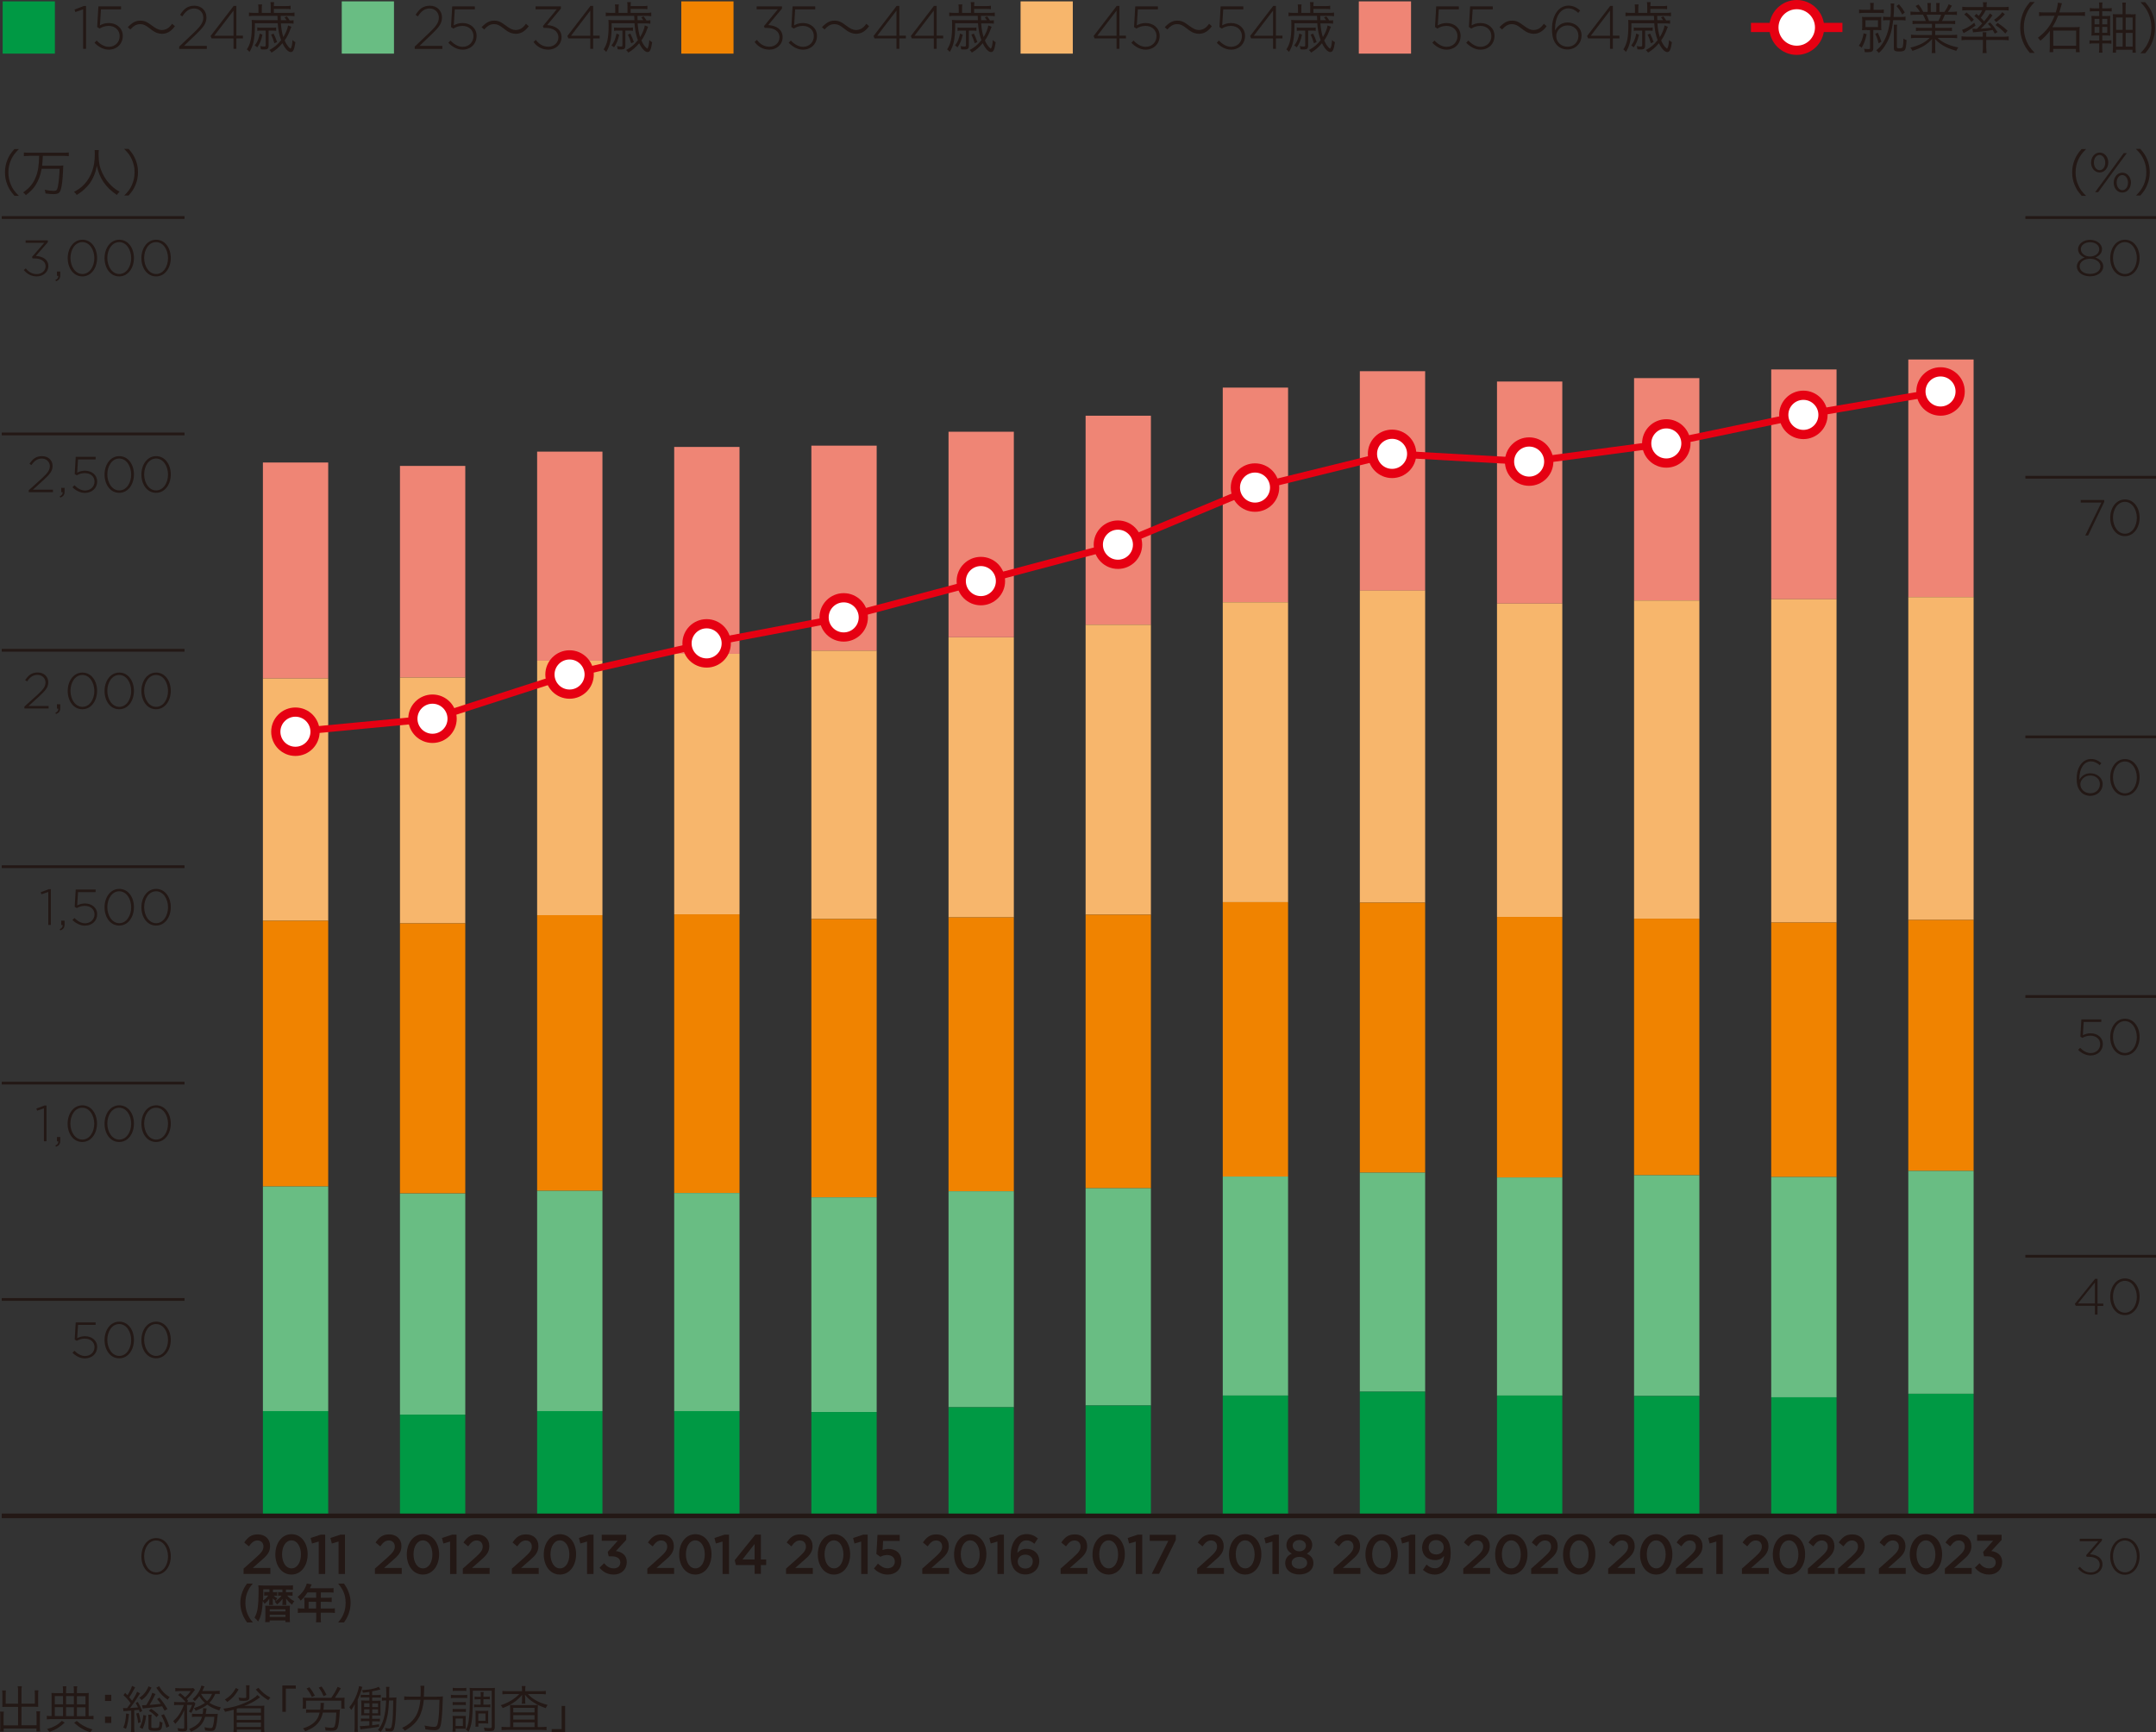 <?xml version="1.0" encoding="UTF-8"?>
<svg id="_レイヤー_2" data-name="レイヤー 2" xmlns="http://www.w3.org/2000/svg" viewBox="0 0 234.05 188.02">
  <rect x="0" y="0" width="234.05" height="188.02" fill="#333333" stroke="none"/>
  <defs>
    <style>
      .cls-1, .cls-2, .cls-3 {
        stroke: #e60012;
      }

      .cls-1, .cls-2, .cls-3, .cls-4, .cls-5 {
        stroke-miterlimit: 10;
      }

      .cls-1, .cls-2, .cls-4, .cls-5 {
        fill: none;
      }

      .cls-2 {
        stroke-width: .75px;
      }

      .cls-3 {
        fill: #fff;
      }

      .cls-6 {
        fill: #094;
      }

      .cls-7 {
        fill: #f08300;
      }

      .cls-8 {
        fill: #69bd83;
      }

      .cls-4 {
        stroke-width: .3px;
      }

      .cls-4, .cls-5 {
        stroke: #231815;
      }

      .cls-5 {
        stroke-width: .5px;
      }

      .cls-9 {
        fill: #231815;
      }

      .cls-10 {
        fill: #f7b66c;
      }

      .cls-11 {
        fill: #ef8575;
      }
    </style>
  </defs>
  <g id="base">
    <rect class="cls-6" x=".29" y=".15" width="5.67" height="5.67"/>
    <g>
      <path class="cls-9" d="m9.03,1.01l-.85.3-.09-.27,1-.39h.25v4.65h-.32V1.01Z"/>
      <path class="cls-9" d="m10.26,4.64l.23-.24c.4.42.85.68,1.32.68.7,0,1.18-.51,1.18-1.16h0c0-.65-.5-1.11-1.2-1.11-.41,0-.71.13-.99.29l-.25-.17.13-2.24h2.46v.33h-2.18l-.11,1.73c.28-.15.56-.25.97-.25.85,0,1.51.57,1.51,1.39h0c0,.88-.65,1.5-1.53,1.5-.6,0-1.15-.34-1.54-.75Z"/>
      <path class="cls-9" d="m13.87,2.95c.51-.52.86-.71,1.37-.71.26,0,.48.05.71.17.15.08.22.13.54.36.48.36.77.49,1.09.49.16,0,.32-.04.46-.1.25-.11.4-.25.65-.58l.3.27c-.27.34-.43.48-.66.62-.22.13-.49.2-.75.2-.18,0-.36-.04-.54-.1-.24-.09-.42-.2-.79-.49-.45-.35-.68-.46-1.03-.46-.22,0-.4.05-.59.16-.16.1-.27.19-.48.42l-.29-.26Z"/>
      <path class="cls-9" d="m19.46,5.05l1.64-1.56c.72-.69.97-1.09.97-1.58,0-.6-.46-.99-.99-.99-.56,0-.92.3-1.29.86l-.24-.17c.38-.61.79-.99,1.56-.99s1.3.55,1.3,1.27h0c0,.65-.33,1.07-1.1,1.81l-1.34,1.28h2.48v.33h-3v-.26Z"/>
      <path class="cls-9" d="m25.35,4.17h-2.38l-.11-.26,2.51-3.27h.29v3.23h.71v.3h-.71v1.13h-.31v-1.13Zm0-.3V1.15l-2.09,2.73h2.09Z"/>
      <path class="cls-9" d="m31.13,2.22c-.11-.16-.14-.21-.25-.34l.26-.1c.11.13.19.25.31.44.23,0,.27,0,.42-.03v.38c-.15-.02-.28-.03-.52-.03h-.86c.05.58.13,1.08.27,1.49.26-.43.47-.93.51-1.27l.36.15c-.04.08-.06.12-.1.24-.17.47-.35.84-.63,1.24.19.43.36.67.59.86l.05.03h.01c.11-.14.17-.41.21-.94.1.12.18.18.31.24-.13.83-.24,1.07-.51,1.07s-.6-.35-.9-.96c-.37.44-.71.74-1.18,1.02-.06-.1-.13-.18-.24-.28.54-.28.91-.6,1.28-1.07-.21-.55-.31-1.05-.37-1.84h-2.48v.41c-.01,1.31-.17,2.03-.59,2.71-.09-.11-.15-.18-.28-.28.39-.59.54-1.26.54-2.56,0-.32,0-.44-.02-.64.21.02.35.03.56.03h2.26q0-.11-.02-.47h-2.55c-.23,0-.38.01-.54.04v-.4c.15.02.31.04.55.04h.48v-.42c0-.2-.01-.35-.03-.5h.42c-.03.17-.03.29-.03.51v.41h.97v-.67c0-.2-.01-.34-.03-.5h.4c-.02.14-.02.22-.03.43h1.32c.22,0,.34,0,.5-.04v.38c-.14-.02-.26-.03-.5-.03h-1.32v.43h1.7c.24,0,.38-.01.54-.04v.4c-.16-.02-.32-.04-.55-.04h-.95q.01.37.02.47h.65Zm-2.64,1.56c-.14.61-.27.92-.56,1.36-.07-.07-.18-.14-.28-.2.3-.39.43-.71.55-1.3l.3.13Zm-.11-.46c-.21,0-.32,0-.45.03v-.37c.13.02.23.03.45.03h1.17c.18,0,.29,0,.43-.03v.37c-.11-.02-.22-.03-.43-.03h-.39v1.62c0,.33-.11.43-.46.43-.08,0-.23,0-.38-.02-.01-.14-.03-.23-.07-.35.14.04.29.05.42.05s.17-.03.17-.13v-1.6h-.46Zm1.32.33c.17.35.27.59.38.91l-.29.14c-.12-.41-.21-.63-.36-.94l.27-.11Z"/>
    </g>
    <rect class="cls-8" x="37.1" y=".15" width="5.67" height="5.67"/>
    <g>
      <path class="cls-9" d="m45.03,5.05l1.64-1.56c.72-.69.97-1.09.97-1.58,0-.6-.46-.99-.99-.99-.56,0-.92.3-1.29.86l-.24-.17c.38-.61.79-.99,1.56-.99s1.3.55,1.3,1.27h0c0,.65-.33,1.07-1.1,1.81l-1.34,1.28h2.48v.33h-3v-.26Z"/>
      <path class="cls-9" d="m48.67,4.64l.23-.24c.4.42.85.68,1.32.68.7,0,1.18-.51,1.18-1.16h0c0-.65-.5-1.11-1.2-1.11-.41,0-.71.13-.99.29l-.25-.17.13-2.24h2.46v.33h-2.18l-.11,1.73c.28-.15.56-.25.97-.25.85,0,1.51.57,1.51,1.39h0c0,.88-.65,1.5-1.53,1.5-.6,0-1.15-.34-1.54-.75Z"/>
      <path class="cls-9" d="m52.28,2.95c.51-.52.86-.71,1.37-.71.26,0,.48.05.71.17.15.08.22.13.54.36.48.36.77.49,1.09.49.16,0,.32-.04.46-.1.25-.11.4-.25.65-.58l.3.27c-.27.34-.43.48-.66.62-.22.13-.49.2-.75.2-.18,0-.36-.04-.54-.1-.24-.09-.42-.2-.79-.49-.45-.35-.68-.46-1.03-.46-.22,0-.4.05-.59.16-.16.1-.27.19-.48.42l-.29-.26Z"/>
      <path class="cls-9" d="m57.92,4.55l.25-.22c.35.47.79.74,1.37.74s1.08-.42,1.08-1.02h0c0-.66-.58-1.02-1.37-1.02h-.24l-.08-.19,1.51-1.83h-2.3v-.32h2.75v.24l-1.49,1.79c.83.05,1.56.46,1.56,1.31h0c0,.82-.67,1.36-1.43,1.36-.71,0-1.25-.34-1.61-.83Z"/>
      <path class="cls-9" d="m64.08,4.17h-2.38l-.11-.26,2.51-3.27h.29v3.23h.71v.3h-.71v1.13h-.31v-1.13Zm0-.3V1.15l-2.09,2.73h2.09Z"/>
      <path class="cls-9" d="m69.86,2.22c-.11-.16-.14-.21-.25-.34l.26-.1c.11.13.19.25.31.44.23,0,.27,0,.42-.03v.38c-.15-.02-.28-.03-.52-.03h-.86c.05.58.13,1.08.27,1.49.26-.43.47-.93.51-1.27l.36.15c-.04.08-.06.12-.1.24-.17.47-.35.84-.63,1.24.19.43.36.67.59.86l.05.03h.01c.11-.14.17-.41.21-.94.1.12.18.18.31.24-.13.83-.24,1.07-.51,1.07s-.6-.35-.9-.96c-.37.44-.71.74-1.18,1.02-.06-.1-.13-.18-.24-.28.54-.28.91-.6,1.28-1.07-.21-.55-.31-1.05-.37-1.84h-2.48v.41c-.01,1.31-.17,2.03-.59,2.71-.09-.11-.15-.18-.28-.28.39-.59.54-1.26.54-2.56,0-.32,0-.44-.02-.64.21.02.35.03.56.03h2.26q0-.11-.02-.47h-2.55c-.23,0-.38.01-.54.04v-.4c.15.02.31.04.55.04h.48v-.42c0-.2-.01-.35-.03-.5h.42c-.03.17-.03.29-.03.51v.41h.97v-.67c0-.2-.01-.34-.03-.5h.4c-.02.14-.02.22-.03.43h1.32c.22,0,.34,0,.5-.04v.38c-.14-.02-.26-.03-.5-.03h-1.32v.43h1.7c.24,0,.38-.01.54-.04v.4c-.16-.02-.32-.04-.55-.04h-.95q.01.37.02.47h.65Zm-2.64,1.56c-.14.61-.27.92-.56,1.36-.07-.07-.18-.14-.28-.2.3-.39.43-.71.55-1.3l.3.13Zm-.11-.46c-.21,0-.32,0-.45.03v-.37c.13.02.23.03.45.03h1.17c.18,0,.29,0,.43-.03v.37c-.11-.02-.22-.03-.43-.03h-.39v1.62c0,.33-.11.43-.46.43-.08,0-.23,0-.38-.02-.01-.14-.03-.23-.07-.35.14.04.29.05.42.05s.17-.03.17-.13v-1.6h-.46Zm1.32.33c.17.35.27.59.38.91l-.29.14c-.12-.41-.21-.63-.36-.94l.27-.11Z"/>
    </g>
    <rect class="cls-7" x="73.96" y=".15" width="5.67" height="5.67"/>
    <g>
      <path class="cls-9" d="m81.92,4.55l.25-.22c.35.47.79.74,1.37.74s1.08-.42,1.08-1.02h0c0-.66-.58-1.02-1.37-1.02h-.24l-.08-.19,1.51-1.83h-2.3v-.32h2.75v.24l-1.49,1.79c.83.05,1.56.46,1.56,1.31h0c0,.82-.67,1.36-1.43,1.36-.71,0-1.25-.34-1.61-.83Z"/>
      <path class="cls-9" d="m85.62,4.64l.23-.24c.4.42.85.68,1.32.68.7,0,1.18-.51,1.18-1.16h0c0-.65-.5-1.11-1.2-1.11-.41,0-.71.13-.99.29l-.25-.17.13-2.24h2.46v.33h-2.18l-.11,1.73c.28-.15.56-.25.97-.25.85,0,1.51.57,1.51,1.39h0c0,.88-.65,1.5-1.53,1.5-.6,0-1.15-.34-1.54-.75Z"/>
      <path class="cls-9" d="m89.23,2.95c.51-.52.86-.71,1.37-.71.26,0,.48.05.71.17.15.08.22.13.54.36.48.36.77.49,1.09.49.16,0,.32-.04.46-.1.25-.11.4-.25.65-.58l.3.27c-.27.34-.43.48-.66.62-.22.13-.49.2-.75.2-.18,0-.36-.04-.54-.1-.24-.09-.42-.2-.79-.49-.45-.35-.68-.46-1.03-.46-.22,0-.4.05-.59.16-.16.1-.27.19-.48.42l-.29-.26Z"/>
      <path class="cls-9" d="m97.32,4.17h-2.38l-.11-.26,2.51-3.27h.29v3.23h.71v.3h-.71v1.13h-.31v-1.13Zm0-.3V1.15l-2.09,2.73h2.09Z"/>
      <path class="cls-9" d="m101.37,4.17h-2.38l-.11-.26,2.51-3.27h.29v3.23h.71v.3h-.71v1.13h-.31v-1.13Zm0-.3V1.15l-2.09,2.73h2.09Z"/>
      <path class="cls-9" d="m107.15,2.22c-.11-.16-.14-.21-.25-.34l.26-.1c.11.13.19.25.31.44.23,0,.27,0,.42-.03v.38c-.15-.02-.28-.03-.52-.03h-.86c.05.58.13,1.08.27,1.49.26-.43.47-.93.51-1.27l.36.15c-.04.08-.06.12-.1.24-.17.47-.35.84-.63,1.24.19.43.36.67.59.86l.05.03h.01c.11-.14.17-.41.21-.94.1.12.18.18.31.24-.13.83-.24,1.07-.51,1.07s-.6-.35-.9-.96c-.37.44-.71.74-1.18,1.02-.06-.1-.13-.18-.24-.28.54-.28.91-.6,1.28-1.07-.21-.55-.31-1.05-.37-1.84h-2.48v.41c-.01,1.31-.17,2.03-.59,2.71-.09-.11-.15-.18-.28-.28.39-.59.54-1.26.54-2.56,0-.32,0-.44-.02-.64.21.02.35.03.56.03h2.26q0-.11-.02-.47h-2.55c-.23,0-.38.01-.54.04v-.4c.15.02.31.04.55.04h.48v-.42c0-.2-.01-.35-.03-.5h.42c-.03.17-.03.29-.03.51v.41h.97v-.67c0-.2-.01-.34-.03-.5h.4c-.02.14-.02.22-.03.43h1.32c.22,0,.34,0,.5-.04v.38c-.14-.02-.26-.03-.5-.03h-1.32v.43h1.7c.24,0,.38-.01.54-.04v.4c-.16-.02-.32-.04-.55-.04h-.95q.01.37.02.47h.65Zm-2.64,1.56c-.14.61-.27.92-.56,1.36-.07-.07-.18-.14-.28-.2.3-.39.43-.71.55-1.3l.3.13Zm-.11-.46c-.21,0-.32,0-.45.03v-.37c.13.02.23.03.45.03h1.17c.18,0,.29,0,.43-.03v.37c-.11-.02-.22-.03-.43-.03h-.39v1.62c0,.33-.11.43-.46.43-.08,0-.23,0-.38-.02-.01-.14-.03-.23-.07-.35.14.04.29.05.42.05s.17-.03.17-.13v-1.6h-.46Zm1.32.33c.17.35.27.59.38.91l-.29.14c-.12-.41-.21-.63-.36-.94l.27-.11Z"/>
    </g>
    <rect class="cls-10" x="110.79" y=".15" width="5.67" height="5.67"/>
    <g>
      <path class="cls-9" d="m121.21,4.17h-2.38l-.11-.26,2.51-3.27h.29v3.23h.71v.3h-.71v1.13h-.31v-1.13Zm0-.3V1.15l-2.09,2.73h2.09Z"/>
      <path class="cls-9" d="m122.82,4.64l.23-.24c.4.42.85.68,1.32.68.7,0,1.18-.51,1.18-1.16h0c0-.65-.5-1.11-1.2-1.11-.41,0-.71.13-.99.29l-.25-.17.13-2.24h2.46v.33h-2.18l-.11,1.73c.28-.15.56-.25.97-.25.85,0,1.51.57,1.51,1.39h0c0,.88-.65,1.5-1.53,1.5-.6,0-1.15-.34-1.54-.75Z"/>
      <path class="cls-9" d="m126.44,2.95c.51-.52.86-.71,1.37-.71.26,0,.48.05.71.17.15.08.22.13.54.36.48.36.77.49,1.09.49.16,0,.32-.04.46-.1.25-.11.4-.25.65-.58l.3.27c-.27.34-.43.48-.66.62-.22.13-.49.2-.75.2-.18,0-.36-.04-.54-.1-.24-.09-.42-.2-.79-.49-.45-.35-.68-.46-1.03-.46-.22,0-.4.05-.59.16-.16.1-.27.19-.48.42l-.29-.26Z"/>
      <path class="cls-9" d="m132.09,4.64l.23-.24c.4.42.85.68,1.32.68.7,0,1.18-.51,1.18-1.16h0c0-.65-.5-1.11-1.2-1.11-.41,0-.71.13-.99.29l-.25-.17.13-2.24h2.46v.33h-2.18l-.11,1.73c.28-.15.56-.25.97-.25.85,0,1.51.57,1.51,1.39h0c0,.88-.65,1.5-1.53,1.5-.6,0-1.15-.34-1.54-.75Z"/>
      <path class="cls-9" d="m138.2,4.17h-2.38l-.11-.26,2.51-3.27h.29v3.23h.71v.3h-.71v1.13h-.31v-1.13Zm0-.3V1.15l-2.09,2.73h2.09Z"/>
      <path class="cls-9" d="m143.98,2.22c-.11-.16-.14-.21-.25-.34l.26-.1c.11.13.19.25.31.44.23,0,.27,0,.42-.03v.38c-.15-.02-.28-.03-.52-.03h-.86c.05.58.13,1.08.27,1.49.26-.43.47-.93.51-1.27l.36.15c-.04.08-.06.12-.1.24-.17.47-.35.84-.63,1.24.19.43.36.67.59.86l.05.03h.01c.11-.14.17-.41.21-.94.1.12.18.18.31.24-.13.83-.24,1.07-.51,1.07s-.6-.35-.9-.96c-.37.44-.71.74-1.18,1.02-.06-.1-.13-.18-.24-.28.54-.28.91-.6,1.28-1.07-.21-.55-.31-1.05-.37-1.84h-2.48v.41c-.01,1.31-.17,2.03-.59,2.71-.09-.11-.15-.18-.28-.28.39-.59.54-1.26.54-2.56,0-.32,0-.44-.02-.64.21.02.35.03.56.03h2.26q0-.11-.02-.47h-2.55c-.23,0-.38.01-.54.04v-.4c.15.02.31.04.55.04h.48v-.42c0-.2-.01-.35-.03-.5h.42c-.03.17-.03.29-.03.51v.41h.97v-.67c0-.2-.01-.34-.03-.5h.4c-.02.14-.02.22-.03.43h1.32c.22,0,.34,0,.5-.04v.38c-.14-.02-.26-.03-.5-.03h-1.32v.43h1.7c.24,0,.38-.01.54-.04v.4c-.16-.02-.32-.04-.55-.04h-.95q.01.37.02.47h.65Zm-2.64,1.56c-.14.61-.27.92-.56,1.36-.07-.07-.18-.14-.28-.2.3-.39.43-.71.55-1.3l.3.13Zm-.11-.46c-.21,0-.32,0-.45.03v-.37c.13.02.23.03.45.03h1.17c.18,0,.29,0,.43-.03v.37c-.11-.02-.22-.03-.43-.03h-.39v1.62c0,.33-.11.43-.46.43-.08,0-.23,0-.38-.02-.01-.14-.03-.23-.07-.35.14.04.29.05.42.05s.17-.03.17-.13v-1.6h-.46Zm1.32.33c.17.35.27.59.38.91l-.29.14c-.12-.41-.21-.63-.36-.94l.27-.11Z"/>
    </g>
    <rect class="cls-11" x="147.51" y=".15" width="5.67" height="5.67"/>
    <g>
      <path class="cls-9" d="m155.49,4.64l.23-.24c.4.42.85.68,1.32.68.7,0,1.18-.51,1.18-1.16h0c0-.65-.5-1.11-1.2-1.11-.41,0-.71.13-.99.29l-.25-.17.13-2.24h2.46v.33h-2.18l-.11,1.73c.28-.15.56-.25.97-.25.85,0,1.51.57,1.51,1.39h0c0,.88-.65,1.5-1.53,1.5-.6,0-1.15-.34-1.54-.75Z"/>
      <path class="cls-9" d="m159.17,4.64l.23-.24c.4.42.85.68,1.32.68.7,0,1.18-.51,1.18-1.16h0c0-.65-.5-1.11-1.2-1.11-.41,0-.71.13-.99.29l-.25-.17.13-2.24h2.46v.33h-2.18l-.11,1.73c.28-.15.56-.25.97-.25.85,0,1.51.57,1.51,1.39h0c0,.88-.65,1.5-1.53,1.5-.6,0-1.15-.34-1.54-.75Z"/>
      <path class="cls-9" d="m162.78,2.95c.51-.52.86-.71,1.37-.71.26,0,.48.05.71.17.15.08.22.13.54.36.48.36.77.49,1.09.49.16,0,.32-.04.46-.1.25-.11.4-.25.65-.58l.3.27c-.27.34-.43.48-.66.62-.22.13-.49.2-.75.2-.18,0-.36-.04-.54-.1-.24-.09-.42-.2-.79-.49-.45-.35-.68-.46-1.03-.46-.22,0-.4.05-.59.16-.16.1-.27.19-.48.42l-.29-.26Z"/>
      <path class="cls-9" d="m169.04,4.92c-.36-.38-.56-.84-.56-1.8h0c0-1.41.7-2.51,1.79-2.51.5,0,.88.2,1.27.53l-.21.26c-.34-.32-.67-.49-1.08-.49-.88,0-1.44.96-1.44,2.26v.13c.31-.55.75-.86,1.37-.86.8,0,1.51.57,1.51,1.4h0c0,.88-.67,1.53-1.54,1.53-.45,0-.85-.18-1.12-.46Zm2.31-1.04h0c0-.65-.5-1.12-1.19-1.12s-1.22.57-1.22,1.14h0c0,.67.53,1.17,1.24,1.17s1.17-.54,1.17-1.19Z"/>
      <path class="cls-9" d="m174.78,4.17h-2.38l-.11-.26,2.51-3.27h.29v3.23h.71v.3h-.71v1.13h-.31v-1.13Zm0-.3V1.15l-2.09,2.73h2.09Z"/>
      <path class="cls-9" d="m180.56,2.22c-.11-.16-.14-.21-.25-.34l.26-.1c.11.13.19.25.31.44.23,0,.27,0,.42-.03v.38c-.15-.02-.28-.03-.52-.03h-.86c.05.58.13,1.08.27,1.49.26-.43.47-.93.51-1.27l.36.15c-.04.08-.06.12-.1.24-.17.47-.35.84-.63,1.24.19.43.36.67.59.86l.05.03h.01c.11-.14.17-.41.21-.94.1.12.18.18.31.24-.13.83-.24,1.07-.51,1.07s-.6-.35-.9-.96c-.37.44-.71.74-1.18,1.02-.06-.1-.13-.18-.24-.28.54-.28.91-.6,1.28-1.07-.21-.55-.31-1.05-.37-1.84h-2.48v.41c-.01,1.31-.17,2.03-.59,2.71-.09-.11-.15-.18-.28-.28.39-.59.54-1.26.54-2.56,0-.32,0-.44-.02-.64.21.02.35.03.56.03h2.26q0-.11-.02-.47h-2.55c-.23,0-.38.01-.54.04v-.4c.15.02.31.04.55.04h.48v-.42c0-.2-.01-.35-.03-.5h.42c-.03.17-.03.29-.03.51v.41h.97v-.67c0-.2-.01-.34-.03-.5h.4c-.02.14-.02.22-.03.43h1.32c.22,0,.34,0,.5-.04v.38c-.14-.02-.26-.03-.5-.03h-1.32v.43h1.7c.24,0,.38-.01.54-.04v.4c-.16-.02-.32-.04-.55-.04h-.95q.01.37.02.47h.65Zm-2.64,1.56c-.14.61-.27.92-.56,1.36-.07-.07-.18-.14-.28-.2.3-.39.43-.71.55-1.3l.3.13Zm-.11-.46c-.21,0-.32,0-.45.03v-.37c.13.02.23.03.45.03h1.17c.18,0,.29,0,.43-.03v.37c-.11-.02-.22-.03-.43-.03h-.39v1.62c0,.33-.11.43-.46.43-.08,0-.23,0-.38-.02-.01-.14-.03-.23-.07-.35.14.04.29.05.42.05s.17-.03.17-.13v-1.6h-.46Zm1.32.33c.17.35.27.59.38.91l-.29.14c-.12-.41-.21-.63-.36-.94l.27-.11Z"/>
    </g>
    <g>
      <path class="cls-9" d="m1.56,21.24c-.41-.47-.58-.74-.76-1.18-.18-.44-.26-.87-.26-1.35s.08-.91.26-1.35c.18-.45.35-.71.76-1.18h.49c-.46.47-.64.72-.84,1.14-.2.44-.3.9-.3,1.4s.1.96.3,1.4c.19.42.37.67.84,1.14h-.49Z"/>
      <path class="cls-9" d="m3.18,16.92c-.23,0-.41.01-.59.03v-.4c.17.02.35.03.59.03h3.7c.24,0,.41-.01.59-.03v.4c-.17-.02-.36-.03-.59-.03h-2.23q-.03.73-.08,1.07h1.67c.33,0,.5,0,.64-.03-.02.1-.02.2-.03.43-.04,1.08-.13,1.84-.26,2.22-.12.35-.3.46-.8.46-.2,0-.45-.02-.85-.07-.01-.16-.04-.26-.09-.4.44.08.71.12.96.12.32,0,.39-.07.47-.45.1-.51.17-1.19.19-1.95h-1.95c-.13.73-.34,1.28-.69,1.82-.25.38-.52.65-1.02,1.04-.1-.14-.18-.21-.3-.29.73-.52,1.09-.96,1.38-1.69.24-.59.34-1.25.36-2.29h-1.09Z"/>
      <path class="cls-9" d="m10.73,16.29c-.02.09-.03.31-.03.49,0,.32.05.88.12,1.19.09.44.39,1.09.71,1.54.22.31.52.62.81.87.18.15.32.24.64.43-.13.12-.19.19-.29.35-.67-.46-1.07-.84-1.46-1.41-.34-.5-.55-1.01-.72-1.75-.1.52-.19.82-.38,1.23-.19.42-.43.78-.79,1.13-.31.32-.53.5-1.01.8-.09-.15-.16-.22-.3-.33.56-.31.8-.49,1.12-.83.76-.82,1.14-1.88,1.14-3.23,0-.23,0-.34-.02-.48h.44Z"/>
      <path class="cls-9" d="m13.47,21.24c.46-.46.64-.71.84-1.14.2-.44.3-.9.3-1.4s-.1-.96-.3-1.4c-.19-.42-.37-.68-.84-1.14h.49c.41.47.58.74.76,1.18.18.44.26.88.26,1.35s-.08.91-.26,1.35c-.18.45-.35.71-.76,1.18h-.49Z"/>
    </g>
    <g>
      <path class="cls-9" d="m225.97,21.24c-.41-.47-.58-.74-.76-1.18-.18-.44-.26-.87-.26-1.35s.08-.91.26-1.35c.18-.45.35-.71.76-1.18h.49c-.46.47-.64.72-.84,1.14-.2.44-.3.9-.3,1.4s.1.96.3,1.4c.19.42.37.67.84,1.14h-.49Z"/>
      <path class="cls-9" d="m227,17.66h0c0-.58.38-1.1.94-1.1s.93.51.93,1.07h0c0,.58-.38,1.09-.94,1.09s-.93-.51-.93-1.07Zm.31-.02h0c0,.49.28.83.62.83.36,0,.61-.36.61-.81h0c0-.48-.28-.84-.62-.84-.36,0-.61.37-.61.81Zm3.24-1.02h.33l-1.62,2.2-1.49,2.04h-.33l1.6-2.18,1.51-2.06Zm-1.09,3.21h0c0-.58.38-1.09.94-1.09s.93.51.93,1.07h0c0,.58-.37,1.09-.94,1.09s-.93-.51-.93-1.07Zm1.55,0h0c0-.48-.28-.83-.62-.83-.36,0-.61.37-.61.81h0c0,.49.28.83.62.83.36,0,.61-.36.61-.81Z"/>
      <path class="cls-9" d="m231.86,21.24c.46-.46.64-.71.84-1.14.2-.44.3-.9.3-1.4s-.1-.96-.3-1.4c-.19-.42-.37-.68-.84-1.14h.49c.41.47.58.74.76,1.18.18.44.26.88.26,1.35s-.08.91-.26,1.35c-.18.45-.35.71-.76,1.18h-.49Z"/>
    </g>
    <g>
      <path class="cls-9" d="m26.82,176.1c-.25-.36-.36-.56-.49-.89-.16-.41-.24-.81-.24-1.24s.07-.8.23-1.2c.13-.33.24-.53.49-.89h.63c-.32.4-.45.6-.57.9-.16.37-.23.75-.23,1.19s.08.86.24,1.23c.13.3.25.5.57.9h-.63Z"/>
      <path class="cls-9" d="m31.07,172.82h.38c.14,0,.25,0,.31-.02v.4c-.08,0-.19-.02-.31-.02h-.28c.27.3.45.44.78.61-.12.14-.15.19-.24.38-.31-.24-.45-.39-.66-.68,0,.08.02.22.02.3v.14c0,.12,0,.18.02.27h-.44c.01-.1.02-.17.02-.27v-.13c0-.14,0-.24.01-.28-.17.25-.34.42-.61.63-.08-.14-.12-.19-.25-.3.22-.14.38-.27.59-.47.07-.07.09-.09.15-.19h-.1c-.11,0-.22,0-.27.02v-.4c.06,0,.14.01.28.01h.19v-.3h-1.03v.3h.19c.13,0,.22,0,.27-.01v.4c-.06,0-.14-.01-.23-.01h-.15c.12.12.23.19.4.28-.1.11-.13.16-.19.3-.21-.19-.21-.19-.3-.31t0,.14s0,.02,0,.18v.12c0,.12,0,.22.02.29h-.44c.01-.08.03-.2.03-.29v-.14s0-.09,0-.24c-.17.24-.28.36-.51.55-.06-.12-.1-.18-.2-.3-.03.52-.05.76-.1,1.06-.08.47-.19.81-.4,1.16-.14-.18-.23-.29-.39-.42.2-.37.29-.65.36-1.15.05-.41.08-.92.08-1.71,0-.34,0-.49-.03-.65.17.01.36.02.59.02h2.62c.26,0,.43,0,.55-.03v.49c-.12-.01-.27-.02-.5-.02h-.26v.3Zm-2.49-.3v.32c0,.24-.01.59-.03.88.24-.15.41-.32.57-.54h-.22c-.1,0-.16,0-.22.01v-.4c.06,0,.12.01.22.01h.35v-.3h-.67Zm.23,2.17c0-.17,0-.27-.02-.41.14,0,.28.01.49.01h1.7c.27,0,.38,0,.5-.01-.02.13-.02.23-.02.41v.88c0,.21,0,.34.02.49h-.5v-.18h-1.71v.18h-.49c.02-.13.03-.29.03-.48v-.9Zm.47.21h1.71v-.23h-1.71v.23Zm0,.6h1.71v-.24h-1.71v.24Z"/>
      <path class="cls-9" d="m33.03,173.67c0-.1,0-.17-.01-.26.09,0,.19.01.32.01h.98v-.58h-.94c-.23.36-.45.63-.74.89-.13-.19-.18-.25-.33-.4.46-.39.69-.69.88-1.13.06-.14.09-.24.11-.33l.54.11c-.03.05-.04.07-.07.13,0,.01-.05.11-.13.28h2.11c.21,0,.32,0,.46-.02v.49c-.14-.02-.26-.02-.46-.02h-.92v.58h.72c.21,0,.33,0,.46-.02v.48c-.14-.01-.26-.02-.45-.02h-.74v.73h1.04c.21,0,.35,0,.49-.03v.51c-.14-.02-.3-.03-.49-.03h-1.04v.56c0,.23,0,.35.03.48h-.55c.02-.13.03-.25.03-.49v-.55h-1.51c-.2,0-.34,0-.49.03v-.51c.14.02.29.03.49.03h.23v-.92Zm1.28.92v-.73h-.81v.73h.81Z"/>
      <path class="cls-9" d="m36.71,176.1c.32-.4.45-.6.57-.9.16-.37.24-.77.24-1.23s-.07-.82-.23-1.19c-.13-.3-.26-.5-.58-.9h.63c.25.36.36.55.49.89.16.41.23.77.23,1.2s-.08.83-.23,1.24c-.13.33-.24.53-.49.89h-.63Z"/>
    </g>
    <g>
      <path class="cls-9" d="m26.46,170.24l1.39-1.24c.55-.5.75-.76.75-1.14,0-.42-.28-.66-.65-.66s-.62.21-.93.64l-.51-.42c.39-.56.76-.88,1.48-.88.79,0,1.33.51,1.33,1.26h0c0,.68-.33,1.04-1.05,1.65l-.83.73h1.91v.65h-2.91v-.59Z"/>
      <path class="cls-9" d="m29.89,168.72h0c0-1.22.7-2.2,1.76-2.2s1.75.97,1.75,2.18h0c0,1.22-.7,2.2-1.76,2.2s-1.75-.97-1.75-2.18Zm2.78,0h0c0-.85-.41-1.53-1.03-1.53s-1.02.67-1.02,1.51h0c0,.85.4,1.53,1.03,1.53s1.02-.68,1.02-1.51Z"/>
      <path class="cls-9" d="m34.59,167.32l-.72.21-.15-.6,1.09-.36h.49v4.27h-.7v-3.51Z"/>
      <path class="cls-9" d="m36.74,167.32l-.72.21-.15-.6,1.09-.36h.49v4.27h-.7v-3.51Z"/>
    </g>
    <g>
      <path class="cls-9" d="m40.72,170.24l1.39-1.24c.55-.5.75-.76.75-1.14,0-.42-.28-.66-.65-.66s-.62.21-.93.64l-.51-.42c.39-.56.76-.88,1.48-.88.79,0,1.33.51,1.33,1.26h0c0,.68-.33,1.04-1.05,1.65l-.83.73h1.91v.65h-2.91v-.59Z"/>
      <path class="cls-9" d="m44.16,168.72h0c0-1.22.7-2.2,1.76-2.2s1.75.97,1.75,2.18h0c0,1.22-.7,2.2-1.76,2.2s-1.75-.97-1.75-2.18Zm2.78,0h0c0-.85-.41-1.53-1.03-1.53s-1.02.67-1.02,1.51h0c0,.85.4,1.53,1.03,1.53s1.02-.68,1.02-1.51Z"/>
      <path class="cls-9" d="m48.85,167.32l-.72.21-.15-.6,1.09-.36h.49v4.27h-.7v-3.51Z"/>
      <path class="cls-9" d="m50.26,170.24l1.39-1.24c.55-.5.75-.76.75-1.14,0-.42-.28-.66-.65-.66s-.62.21-.93.64l-.51-.42c.39-.56.76-.88,1.48-.88.79,0,1.33.51,1.33,1.26h0c0,.68-.33,1.04-1.05,1.65l-.83.73h1.91v.65h-2.91v-.59Z"/>
    </g>
    <g>
      <path class="cls-9" d="m55.59,170.24l1.39-1.24c.55-.5.75-.76.75-1.14,0-.42-.28-.66-.65-.66s-.62.21-.93.64l-.51-.42c.39-.56.76-.88,1.48-.88.79,0,1.33.51,1.33,1.26h0c0,.68-.33,1.04-1.05,1.65l-.83.73h1.91v.65h-2.91v-.59Z"/>
      <path class="cls-9" d="m59.03,168.72h0c0-1.22.7-2.2,1.76-2.2s1.75.97,1.75,2.18h0c0,1.22-.7,2.2-1.76,2.2s-1.75-.97-1.75-2.18Zm2.78,0h0c0-.85-.41-1.53-1.03-1.53s-1.02.67-1.02,1.51h0c0,.85.4,1.53,1.03,1.53s1.02-.68,1.02-1.51Z"/>
      <path class="cls-9" d="m63.72,167.32l-.72.21-.15-.6,1.09-.36h.49v4.27h-.7v-3.51Z"/>
      <path class="cls-9" d="m65.09,170.15l.49-.48c.29.36.61.56,1.06.56.4,0,.7-.25.7-.64h0c0-.43-.36-.67-.93-.67h-.33l-.11-.47,1.09-1.22h-1.74v-.65h2.66v.56l-1.12,1.21c.61.08,1.18.41,1.18,1.19h0c0,.79-.57,1.36-1.41,1.36-.7,0-1.2-.31-1.54-.74Z"/>
    </g>
    <g>
      <path class="cls-9" d="m70.29,170.24l1.39-1.24c.55-.5.75-.76.75-1.14,0-.42-.28-.66-.65-.66s-.62.21-.93.64l-.51-.42c.39-.56.76-.88,1.48-.88.79,0,1.33.51,1.33,1.26h0c0,.68-.33,1.04-1.05,1.65l-.83.73h1.91v.65h-2.91v-.59Z"/>
      <path class="cls-9" d="m73.73,168.72h0c0-1.22.7-2.2,1.76-2.2s1.75.97,1.75,2.18h0c0,1.22-.7,2.2-1.76,2.2s-1.75-.97-1.75-2.18Zm2.78,0h0c0-.85-.41-1.53-1.03-1.53s-1.02.67-1.02,1.51h0c0,.85.4,1.53,1.03,1.53s1.02-.68,1.02-1.51Z"/>
      <path class="cls-9" d="m78.43,167.32l-.72.21-.15-.6,1.09-.36h.49v4.27h-.7v-3.51Z"/>
      <path class="cls-9" d="m81.92,169.87h-2.03l-.13-.53,2.24-2.78h.6v2.7h.57v.61h-.57v.95h-.68v-.95Zm0-.61v-1.68l-1.32,1.68h1.32Z"/>
    </g>
    <g>
      <path class="cls-9" d="m85.35,170.24l1.39-1.24c.55-.5.75-.76.75-1.14,0-.42-.28-.66-.65-.66s-.62.21-.93.64l-.51-.42c.39-.56.76-.88,1.48-.88.79,0,1.33.51,1.33,1.26h0c0,.68-.33,1.04-1.05,1.65l-.83.73h1.91v.65h-2.91v-.59Z"/>
      <path class="cls-9" d="m88.78,168.72h0c0-1.22.7-2.2,1.76-2.2s1.75.97,1.75,2.18h0c0,1.22-.7,2.2-1.76,2.2s-1.75-.97-1.75-2.18Zm2.78,0h0c0-.85-.41-1.53-1.03-1.53s-1.02.67-1.02,1.51h0c0,.85.4,1.53,1.03,1.53s1.02-.68,1.02-1.51Z"/>
      <path class="cls-9" d="m93.48,167.32l-.72.21-.15-.6,1.09-.36h.49v4.27h-.7v-3.51Z"/>
      <path class="cls-9" d="m94.87,170.25l.44-.54c.32.31.66.51,1.03.51.48,0,.8-.29.8-.73h0c0-.44-.34-.71-.83-.71-.29,0-.53.08-.74.19l-.43-.3.12-2.08h2.41v.66h-1.8l-.06.99c.19-.07.37-.12.64-.12.78,0,1.4.44,1.4,1.33h0c0,.88-.6,1.45-1.49,1.45-.61,0-1.1-.26-1.48-.65Z"/>
    </g>
    <g>
      <path class="cls-9" d="m100.14,170.24l1.39-1.24c.55-.5.75-.76.75-1.14,0-.42-.28-.66-.65-.66s-.62.21-.93.64l-.51-.42c.39-.56.76-.88,1.48-.88.79,0,1.33.51,1.33,1.26h0c0,.68-.33,1.04-1.05,1.65l-.83.73h1.91v.65h-2.91v-.59Z"/>
      <path class="cls-9" d="m103.57,168.72h0c0-1.22.7-2.2,1.76-2.2s1.75.97,1.75,2.18h0c0,1.22-.7,2.2-1.76,2.2s-1.75-.97-1.75-2.18Zm2.78,0h0c0-.85-.41-1.53-1.03-1.53s-1.02.67-1.02,1.51h0c0,.85.4,1.53,1.03,1.53s1.02-.68,1.02-1.51Z"/>
      <path class="cls-9" d="m108.27,167.32l-.72.21-.15-.6,1.09-.36h.49v4.27h-.7v-3.51Z"/>
      <path class="cls-9" d="m110.21,170.45c-.3-.32-.49-.76-.49-1.62h0c0-1.31.59-2.32,1.72-2.32.52,0,.88.18,1.23.47l-.38.58c-.28-.23-.52-.37-.87-.37-.7,0-.95.77-.97,1.35.24-.26.53-.43.97-.43.78,0,1.4.48,1.4,1.33h0c0,.85-.65,1.45-1.49,1.45-.49,0-.85-.16-1.12-.45Zm1.91-.96h0c0-.44-.32-.75-.82-.75s-.82.34-.82.74h0c0,.44.33.77.83.77s.8-.33.8-.76Z"/>
    </g>
    <g>
      <path class="cls-9" d="m115.16,170.24l1.39-1.24c.55-.5.75-.76.75-1.14,0-.42-.28-.66-.65-.66s-.62.21-.93.64l-.51-.42c.39-.56.76-.88,1.48-.88.79,0,1.33.51,1.33,1.26h0c0,.68-.33,1.04-1.05,1.65l-.83.73h1.91v.65h-2.91v-.59Z"/>
      <path class="cls-9" d="m118.6,168.72h0c0-1.22.7-2.2,1.76-2.2s1.75.97,1.75,2.18h0c0,1.22-.7,2.2-1.76,2.2s-1.75-.97-1.75-2.18Zm2.78,0h0c0-.85-.41-1.53-1.03-1.53s-1.02.67-1.02,1.51h0c0,.85.4,1.53,1.03,1.53s1.02-.68,1.02-1.51Z"/>
      <path class="cls-9" d="m123.29,167.32l-.72.21-.15-.6,1.09-.36h.49v4.27h-.7v-3.51Z"/>
      <path class="cls-9" d="m126.83,167.24h-2.02v-.65h2.83v.56l-1.81,3.67h-.8l1.8-3.58Z"/>
    </g>
    <g>
      <path class="cls-9" d="m129.98,170.24l1.39-1.24c.55-.5.75-.76.75-1.14,0-.42-.28-.66-.65-.66s-.62.21-.93.64l-.51-.42c.39-.56.76-.88,1.48-.88.79,0,1.33.51,1.33,1.26h0c0,.68-.33,1.04-1.05,1.65l-.83.73h1.91v.65h-2.91v-.59Z"/>
      <path class="cls-9" d="m133.42,168.72h0c0-1.22.7-2.2,1.76-2.2s1.75.97,1.75,2.18h0c0,1.22-.7,2.2-1.76,2.2s-1.75-.97-1.75-2.18Zm2.78,0h0c0-.85-.41-1.53-1.03-1.53s-1.02.67-1.02,1.51h0c0,.85.4,1.53,1.03,1.53s1.02-.68,1.02-1.51Z"/>
      <path class="cls-9" d="m138.12,167.32l-.72.21-.15-.6,1.09-.36h.49v4.27h-.7v-3.51Z"/>
      <path class="cls-9" d="m139.52,169.67h0c0-.52.27-.84.72-1.04-.34-.19-.59-.47-.59-.94h0c0-.66.59-1.16,1.4-1.16s1.4.49,1.4,1.14h0c0,.48-.25.77-.59.96.44.21.72.51.72,1.02h0c0,.77-.65,1.24-1.53,1.24s-1.53-.48-1.53-1.22Zm2.38-.04h0c0-.4-.37-.65-.84-.65s-.84.25-.84.64h0c0,.36.31.65.84.65s.84-.28.84-.64Zm-.13-1.87h0c0-.34-.29-.61-.72-.61s-.72.27-.72.59h0c0,.38.3.64.72.64s.72-.26.72-.62Z"/>
    </g>
    <g>
      <path class="cls-9" d="m144.79,170.24l1.39-1.24c.55-.5.75-.76.75-1.14,0-.42-.28-.66-.65-.66s-.62.21-.93.64l-.51-.42c.39-.56.76-.88,1.48-.88.79,0,1.33.51,1.33,1.26h0c0,.68-.33,1.04-1.05,1.65l-.83.73h1.91v.65h-2.91v-.59Z"/>
      <path class="cls-9" d="m148.23,168.72h0c0-1.22.7-2.2,1.76-2.2s1.75.97,1.75,2.18h0c0,1.22-.7,2.2-1.76,2.2s-1.75-.97-1.75-2.18Zm2.78,0h0c0-.85-.41-1.53-1.03-1.53s-1.02.67-1.02,1.51h0c0,.85.4,1.53,1.03,1.53s1.02-.68,1.02-1.51Z"/>
      <path class="cls-9" d="m152.93,167.32l-.72.21-.15-.6,1.09-.36h.49v4.27h-.7v-3.51Z"/>
      <path class="cls-9" d="m156.76,168.88c-.22.28-.53.45-.95.45-.86,0-1.43-.53-1.43-1.34h0c0-.84.61-1.48,1.5-1.48.51,0,.83.15,1.12.45.29.31.48.78.48,1.62h0c0,1.37-.64,2.32-1.72,2.32-.56,0-.95-.21-1.29-.51l.39-.57c.3.27.57.4.92.4.71,0,.97-.77.98-1.34Zm-.03-.93h0c0-.45-.33-.79-.84-.79s-.8.35-.8.79h0c0,.45.32.77.82.77s.82-.35.82-.76Z"/>
    </g>
    <g>
      <path class="cls-9" d="m158.87,170.24l1.39-1.24c.55-.5.75-.76.75-1.14,0-.42-.28-.66-.65-.66s-.62.21-.93.64l-.51-.42c.39-.56.76-.88,1.48-.88.79,0,1.33.51,1.33,1.26h0c0,.68-.33,1.04-1.05,1.65l-.83.73h1.91v.65h-2.91v-.59Z"/>
      <path class="cls-9" d="m162.31,168.72h0c0-1.22.7-2.2,1.76-2.2s1.75.97,1.75,2.18h0c0,1.22-.7,2.2-1.76,2.2s-1.75-.97-1.75-2.18Zm2.78,0h0c0-.85-.41-1.53-1.03-1.53s-1.02.67-1.02,1.51h0c0,.85.4,1.53,1.03,1.53s1.02-.68,1.02-1.51Z"/>
      <path class="cls-9" d="m166.24,170.24l1.39-1.24c.55-.5.75-.76.75-1.14,0-.42-.28-.66-.65-.66s-.62.21-.93.64l-.51-.42c.39-.56.76-.88,1.48-.88.79,0,1.33.51,1.33,1.26h0c0,.68-.33,1.04-1.05,1.65l-.83.73h1.91v.65h-2.91v-.59Z"/>
      <path class="cls-9" d="m169.68,168.72h0c0-1.22.7-2.2,1.76-2.2s1.75.97,1.75,2.18h0c0,1.22-.7,2.2-1.76,2.2s-1.75-.97-1.75-2.18Zm2.78,0h0c0-.85-.41-1.53-1.03-1.53s-1.02.67-1.02,1.51h0c0,.85.4,1.53,1.03,1.53s1.02-.68,1.02-1.51Z"/>
    </g>
    <g>
      <path class="cls-9" d="m174.6,170.24l1.39-1.24c.55-.5.75-.76.75-1.14,0-.42-.28-.66-.65-.66s-.62.21-.93.64l-.51-.42c.39-.56.76-.88,1.48-.88.79,0,1.33.51,1.33,1.26h0c0,.68-.33,1.04-1.05,1.65l-.83.73h1.91v.65h-2.91v-.59Z"/>
      <path class="cls-9" d="m178.04,168.72h0c0-1.22.7-2.2,1.76-2.2s1.75.97,1.75,2.18h0c0,1.22-.7,2.2-1.76,2.2s-1.75-.97-1.75-2.18Zm2.78,0h0c0-.85-.41-1.53-1.03-1.53s-1.02.67-1.02,1.51h0c0,.85.4,1.53,1.03,1.53s1.02-.68,1.02-1.51Z"/>
      <path class="cls-9" d="m181.96,170.24l1.39-1.24c.55-.5.75-.76.75-1.14,0-.42-.28-.66-.65-.66s-.62.21-.93.64l-.51-.42c.39-.56.76-.88,1.48-.88.79,0,1.33.51,1.33,1.26h0c0,.68-.33,1.04-1.05,1.65l-.83.73h1.91v.65h-2.91v-.59Z"/>
      <path class="cls-9" d="m186.31,167.32l-.72.21-.15-.6,1.09-.36h.49v4.27h-.7v-3.51Z"/>
    </g>
    <g>
      <path class="cls-9" d="m189.12,170.24l1.39-1.24c.55-.5.75-.76.75-1.14,0-.42-.28-.66-.65-.66s-.62.21-.93.64l-.51-.42c.39-.56.76-.88,1.48-.88.79,0,1.33.51,1.33,1.26h0c0,.68-.33,1.04-1.05,1.65l-.83.73h1.91v.65h-2.91v-.59Z"/>
      <path class="cls-9" d="m192.45,168.72h0c0-1.22.7-2.2,1.76-2.2s1.75.97,1.75,2.18h0c0,1.22-.7,2.2-1.76,2.2s-1.75-.97-1.75-2.18Zm2.78,0h0c0-.85-.41-1.53-1.03-1.53s-1.02.67-1.02,1.51h0c0,.85.4,1.53,1.03,1.53s1.02-.68,1.02-1.51Z"/>
      <path class="cls-9" d="m196.28,170.24l1.39-1.24c.55-.5.75-.76.75-1.14,0-.42-.28-.66-.65-.66s-.62.21-.93.64l-.51-.42c.39-.56.76-.88,1.48-.88.79,0,1.33.51,1.33,1.26h0c0,.68-.33,1.04-1.05,1.65l-.83.73h1.91v.65h-2.91v-.59Z"/>
      <path class="cls-9" d="m199.56,170.24l1.39-1.24c.55-.5.75-.76.75-1.14,0-.42-.28-.66-.65-.66s-.62.21-.93.64l-.51-.42c.39-.56.76-.88,1.48-.88.79,0,1.33.51,1.33,1.26h0c0,.68-.33,1.04-1.05,1.65l-.83.73h1.91v.65h-2.91v-.59Z"/>
    </g>
    <g>
      <path class="cls-9" d="m203.99,170.24l1.39-1.24c.55-.5.75-.76.75-1.14,0-.42-.28-.66-.65-.66s-.62.21-.93.64l-.51-.42c.39-.56.76-.88,1.48-.88.79,0,1.33.51,1.33,1.26h0c0,.68-.33,1.04-1.05,1.65l-.83.73h1.91v.65h-2.91v-.59Z"/>
      <path class="cls-9" d="m207.32,168.72h0c0-1.22.7-2.2,1.76-2.2s1.75.97,1.75,2.18h0c0,1.22-.7,2.2-1.76,2.2s-1.75-.97-1.75-2.18Zm2.78,0h0c0-.85-.41-1.53-1.03-1.53s-1.02.67-1.02,1.51h0c0,.85.4,1.53,1.03,1.53s1.02-.68,1.02-1.51Z"/>
      <path class="cls-9" d="m211.15,170.24l1.39-1.24c.55-.5.75-.76.75-1.14,0-.42-.28-.66-.65-.66s-.62.21-.93.64l-.51-.42c.39-.56.76-.88,1.48-.88.79,0,1.33.51,1.33,1.26h0c0,.68-.33,1.04-1.05,1.65l-.83.73h1.91v.65h-2.91v-.59Z"/>
      <path class="cls-9" d="m214.4,170.15l.49-.48c.29.36.61.56,1.06.56.4,0,.7-.25.7-.64h0c0-.43-.36-.67-.93-.67h-.33l-.11-.47,1.09-1.22h-1.74v-.65h2.66v.56l-1.12,1.21c.61.08,1.18.41,1.18,1.19h0c0,.79-.57,1.36-1.41,1.36-.7,0-1.2-.31-1.54-.74Z"/>
    </g>
    <line class="cls-4" x1=".19" y1="117.56" x2="20.03" y2="117.56"/>
    <g>
      <path class="cls-9" d="m4.77,120.3l-.74.25-.08-.23.88-.33h.22v3.88h-.28v-3.58Z"/>
      <path class="cls-9" d="m6.02,124.33c.24-.12.32-.24.31-.45h-.15v-.47h.36v.41c0,.34-.13.52-.46.65l-.07-.14Z"/>
      <path class="cls-9" d="m7.34,121.97h0c0-1.07.62-2,1.6-2s1.59.92,1.59,1.98h0c0,1.07-.62,2-1.6,2s-1.59-.92-1.59-1.98Zm2.89,0h0c0-.91-.51-1.74-1.3-1.74s-1.29.82-1.29,1.72h0c0,.9.51,1.74,1.3,1.74s1.29-.83,1.29-1.72Z"/>
      <path class="cls-9" d="m11.35,121.97h0c0-1.07.62-2,1.6-2s1.59.92,1.59,1.98h0c0,1.07-.62,2-1.6,2s-1.59-.92-1.59-1.98Zm2.89,0h0c0-.91-.51-1.74-1.3-1.74s-1.29.82-1.29,1.72h0c0,.9.51,1.74,1.3,1.74s1.29-.83,1.29-1.72Z"/>
      <path class="cls-9" d="m15.35,121.97h0c0-1.07.62-2,1.6-2s1.59.92,1.59,1.98h0c0,1.07-.62,2-1.6,2s-1.59-.92-1.59-1.98Zm2.89,0h0c0-.91-.51-1.74-1.3-1.74s-1.29.82-1.29,1.72h0c0,.9.51,1.74,1.3,1.74s1.29-.83,1.29-1.72Z"/>
    </g>
    <line class="cls-4" x1=".19" y1="141.04" x2="20.03" y2="141.04"/>
    <g>
      <path class="cls-9" d="m7.88,146.81l.2-.2c.35.35.75.57,1.15.57.61,0,1.03-.43,1.03-.97h0c0-.54-.43-.92-1.06-.92-.36,0-.63.11-.87.24l-.22-.14.11-1.86h2.16v.27h-1.91l-.09,1.44c.25-.12.49-.21.85-.21.74,0,1.32.47,1.32,1.16h0c0,.74-.57,1.25-1.34,1.25-.52,0-1.01-.28-1.35-.62Z"/>
      <path class="cls-9" d="m11.35,145.45h0c0-1.07.62-2,1.6-2s1.59.92,1.59,1.98h0c0,1.07-.62,2-1.6,2s-1.59-.92-1.59-1.98Zm2.89,0h0c0-.91-.51-1.74-1.3-1.74s-1.29.82-1.29,1.72h0c0,.9.51,1.74,1.3,1.74s1.29-.83,1.29-1.72Z"/>
      <path class="cls-9" d="m15.35,145.45h0c0-1.07.62-2,1.6-2s1.59.92,1.59,1.98h0c0,1.07-.62,2-1.6,2s-1.59-.92-1.59-1.98Zm2.89,0h0c0-.91-.51-1.74-1.3-1.74s-1.29.82-1.29,1.72h0c0,.9.51,1.74,1.3,1.74s1.29-.83,1.29-1.72Z"/>
    </g>
    <line class="cls-4" x1=".19" y1="94.07" x2="20.03" y2="94.07"/>
    <g>
      <path class="cls-9" d="m5.24,96.81l-.74.25-.08-.22.88-.33h.22v3.88h-.28v-3.58Z"/>
      <path class="cls-9" d="m6.49,100.85c.24-.12.32-.24.31-.45h-.15v-.47h.36v.41c0,.34-.13.52-.46.65l-.07-.14Z"/>
      <path class="cls-9" d="m7.88,99.84l.2-.2c.35.35.75.57,1.15.57.61,0,1.03-.43,1.03-.97h0c0-.54-.43-.92-1.06-.92-.36,0-.63.11-.87.24l-.22-.14.11-1.87h2.16v.28h-1.91l-.09,1.44c.25-.12.49-.21.85-.21.74,0,1.32.47,1.32,1.16h0c0,.74-.57,1.25-1.34,1.25-.52,0-1.01-.28-1.35-.62Z"/>
      <path class="cls-9" d="m11.35,98.48h0c0-1.07.62-2,1.6-2s1.59.92,1.59,1.98h0c0,1.07-.62,2-1.6,2s-1.59-.92-1.59-1.98Zm2.89,0h0c0-.91-.51-1.74-1.3-1.74s-1.29.83-1.29,1.72h0c0,.9.51,1.74,1.3,1.74s1.29-.83,1.29-1.72Z"/>
      <path class="cls-9" d="m15.35,98.48h0c0-1.07.62-2,1.6-2s1.59.92,1.59,1.98h0c0,1.07-.62,2-1.6,2s-1.59-.92-1.59-1.98Zm2.89,0h0c0-.91-.51-1.74-1.3-1.74s-1.29.83-1.29,1.72h0c0,.9.51,1.74,1.3,1.74s1.29-.83,1.29-1.72Z"/>
    </g>
    <line class="cls-4" x1=".19" y1="47.1" x2="20.03" y2="47.1"/>
    <g>
      <path class="cls-9" d="m3.12,53.21l1.44-1.3c.63-.58.85-.91.85-1.31,0-.5-.41-.83-.87-.83-.49,0-.81.25-1.13.71l-.21-.14c.34-.51.69-.83,1.37-.83s1.14.46,1.14,1.06h0c0,.54-.29.89-.96,1.51l-1.18,1.07h2.18v.27h-2.63v-.21Z"/>
      <path class="cls-9" d="m6.49,53.87c.24-.12.32-.24.31-.45h-.15v-.47h.36v.41c0,.34-.13.52-.46.65l-.07-.14Z"/>
      <path class="cls-9" d="m7.88,52.87l.2-.2c.35.35.75.57,1.15.57.61,0,1.03-.43,1.03-.97h0c0-.54-.43-.92-1.06-.92-.36,0-.63.11-.87.24l-.22-.14.11-1.87h2.16v.28h-1.91l-.09,1.44c.25-.12.49-.21.85-.21.74,0,1.32.47,1.32,1.16h0c0,.74-.57,1.25-1.34,1.25-.52,0-1.01-.28-1.35-.62Z"/>
      <path class="cls-9" d="m11.35,51.51h0c0-1.07.62-2,1.6-2s1.59.92,1.59,1.98h0c0,1.07-.62,2-1.6,2s-1.59-.92-1.59-1.98Zm2.89,0h0c0-.91-.51-1.74-1.3-1.74s-1.29.83-1.29,1.72h0c0,.9.51,1.74,1.3,1.74s1.29-.83,1.29-1.72Z"/>
      <path class="cls-9" d="m15.35,51.51h0c0-1.07.62-2,1.6-2s1.59.92,1.59,1.98h0c0,1.07-.62,2-1.6,2s-1.59-.92-1.59-1.98Zm2.89,0h0c0-.91-.51-1.74-1.3-1.74s-1.29.83-1.29,1.72h0c0,.9.51,1.74,1.3,1.74s1.29-.83,1.29-1.72Z"/>
    </g>
    <line class="cls-4" x1=".19" y1="70.58" x2="20.03" y2="70.58"/>
    <g>
      <path class="cls-9" d="m2.65,76.69l1.44-1.3c.63-.58.85-.91.85-1.31,0-.5-.41-.83-.87-.83-.49,0-.81.25-1.13.71l-.21-.14c.34-.51.69-.83,1.37-.83s1.14.46,1.14,1.06h0c0,.54-.29.89-.96,1.51l-1.18,1.07h2.18v.27h-2.63v-.21Z"/>
      <path class="cls-9" d="m6.02,77.36c.24-.12.32-.24.31-.45h-.15v-.47h.36v.41c0,.34-.13.52-.46.65l-.07-.14Z"/>
      <path class="cls-9" d="m7.35,75h0c0-1.07.62-2,1.6-2s1.59.92,1.59,1.98h0c0,1.07-.62,2-1.6,2s-1.59-.92-1.59-1.98Zm2.89,0h0c0-.91-.51-1.74-1.3-1.74s-1.29.83-1.29,1.72h0c0,.9.51,1.74,1.3,1.74s1.29-.83,1.29-1.72Z"/>
      <path class="cls-9" d="m11.35,75h0c0-1.07.62-2,1.6-2s1.59.92,1.59,1.98h0c0,1.07-.62,2-1.6,2s-1.59-.92-1.59-1.98Zm2.89,0h0c0-.91-.51-1.74-1.3-1.74s-1.29.83-1.29,1.72h0c0,.9.51,1.74,1.3,1.74s1.29-.83,1.29-1.72Z"/>
      <path class="cls-9" d="m15.35,75h0c0-1.07.62-2,1.6-2s1.59.92,1.59,1.98h0c0,1.07-.62,2-1.6,2s-1.59-.92-1.59-1.98Zm2.89,0h0c0-.91-.51-1.74-1.3-1.74s-1.29.83-1.29,1.72h0c0,.9.51,1.74,1.3,1.74s1.29-.83,1.29-1.72Z"/>
    </g>
    <line class="cls-4" x1=".19" y1="23.61" x2="20.03" y2="23.61"/>
    <g>
      <path class="cls-9" d="m2.58,29.31l.22-.18c.31.39.69.62,1.2.62s.95-.35.95-.85h0c0-.55-.51-.85-1.2-.85h-.21l-.07-.16,1.33-1.53h-2.02v-.27h2.41v.2l-1.3,1.49c.73.04,1.36.38,1.36,1.09h0c0,.68-.59,1.13-1.25,1.13-.63,0-1.1-.29-1.41-.69Z"/>
      <path class="cls-9" d="m6.02,30.39c.24-.12.32-.24.31-.45h-.15v-.47h.36v.41c0,.34-.13.52-.46.65l-.07-.14Z"/>
      <path class="cls-9" d="m7.35,28.02h0c0-1.07.62-2,1.6-2s1.59.92,1.59,1.98h0c0,1.07-.62,2-1.6,2s-1.59-.92-1.59-1.98Zm2.89,0h0c0-.91-.51-1.74-1.3-1.74s-1.29.82-1.29,1.72h0c0,.9.51,1.74,1.3,1.74s1.29-.83,1.29-1.72Z"/>
      <path class="cls-9" d="m11.35,28.02h0c0-1.07.62-2,1.6-2s1.59.92,1.59,1.98h0c0,1.07-.62,2-1.6,2s-1.59-.92-1.59-1.98Zm2.89,0h0c0-.91-.51-1.74-1.3-1.74s-1.29.82-1.29,1.72h0c0,.9.51,1.74,1.3,1.74s1.29-.83,1.29-1.72Z"/>
      <path class="cls-9" d="m15.35,28.02h0c0-1.07.62-2,1.6-2s1.59.92,1.59,1.98h0c0,1.07-.62,2-1.6,2s-1.59-.92-1.59-1.98Zm2.89,0h0c0-.91-.51-1.74-1.3-1.74s-1.29.82-1.29,1.72h0c0,.9.51,1.74,1.3,1.74s1.29-.83,1.29-1.72Z"/>
    </g>
    <path class="cls-9" d="m15.35,168.94h0c0-1.07.62-2,1.6-2s1.59.92,1.59,1.98h0c0,1.07-.62,2-1.6,2s-1.59-.92-1.59-1.98Zm2.89,0h0c0-.91-.51-1.74-1.3-1.74s-1.29.82-1.29,1.72h0c0,.9.51,1.74,1.3,1.74s1.29-.83,1.29-1.72Z"/>
    <g>
      <path class="cls-9" d="m225.57,170.23l.22-.18c.31.39.69.62,1.2.62s.95-.35.95-.85h0c0-.55-.51-.85-1.2-.85h-.21l-.07-.16,1.33-1.53h-2.02v-.27h2.41v.2l-1.3,1.49c.73.04,1.36.38,1.36,1.09h0c0,.68-.59,1.13-1.25,1.13-.63,0-1.1-.29-1.41-.69Z"/>
      <path class="cls-9" d="m229.08,168.94h0c0-1.07.62-2,1.6-2s1.59.92,1.59,1.98h0c0,1.07-.62,2-1.6,2s-1.59-.92-1.59-1.98Zm2.89,0h0c0-.91-.51-1.74-1.3-1.74s-1.29.82-1.29,1.72h0c0,.9.51,1.74,1.3,1.74s1.29-.83,1.29-1.72Z"/>
    </g>
    <line class="cls-4" x1="219.87" y1="23.61" x2="234.05" y2="23.61"/>
    <g>
      <path class="cls-9" d="m225.46,28.91h0c0-.46.37-.8.85-.96-.38-.15-.72-.44-.72-.9h0c0-.61.63-1.02,1.3-1.02s1.3.41,1.3,1.01h0c0,.47-.34.75-.72.91.48.16.85.5.85.95h0c0,.65-.62,1.09-1.43,1.09s-1.43-.45-1.43-1.08Zm2.56.01h0c0-.49-.51-.84-1.13-.84s-1.13.35-1.13.82h0c0,.45.42.83,1.13.83s1.13-.38,1.13-.81Zm-.13-1.87h0c0-.45-.44-.76-1-.76s-1,.31-1,.75h0c0,.48.46.8,1,.8s1-.32,1-.79Z"/>
      <path class="cls-9" d="m229.08,28.02h0c0-1.07.62-2,1.6-2s1.59.92,1.59,1.98h0c0,1.07-.62,2-1.6,2s-1.59-.92-1.59-1.98Zm2.89,0h0c0-.91-.51-1.74-1.3-1.74s-1.29.82-1.29,1.72h0c0,.9.51,1.74,1.3,1.74s1.29-.83,1.29-1.72Z"/>
    </g>
    <line class="cls-4" x1="219.87" y1="79.98" x2="234.05" y2="79.98"/>
    <g>
      <path class="cls-9" d="m225.93,85.98c-.32-.32-.49-.7-.49-1.5h0c0-1.17.61-2.1,1.57-2.1.44,0,.78.17,1.11.45l-.18.22c-.3-.26-.59-.41-.95-.41-.78,0-1.26.8-1.26,1.89v.11c.27-.46.65-.71,1.2-.71.7,0,1.33.48,1.33,1.17h0c0,.74-.59,1.28-1.35,1.28-.4,0-.75-.15-.98-.38Zm2.03-.87h0c0-.54-.43-.94-1.05-.94s-1.07.48-1.07.95h0c0,.56.47.98,1.09.98s1.03-.45,1.03-1Z"/>
      <path class="cls-9" d="m229.08,84.39h0c0-1.07.62-2,1.6-2s1.59.92,1.59,1.98h0c0,1.07-.62,2-1.6,2s-1.59-.92-1.59-1.98Zm2.89,0h0c0-.91-.51-1.74-1.3-1.74s-1.29.83-1.29,1.72h0c0,.9.51,1.74,1.3,1.74s1.29-.83,1.29-1.72Z"/>
    </g>
    <line class="cls-4" x1="219.87" y1="51.8" x2="234.05" y2="51.8"/>
    <g>
      <path class="cls-9" d="m228.11,54.55h-2.23v-.28h2.55v.21l-1.75,3.64h-.31l1.75-3.57Z"/>
      <path class="cls-9" d="m229.08,56.21h0c0-1.07.62-2,1.6-2s1.59.92,1.59,1.98h0c0,1.07-.62,2-1.6,2s-1.59-.92-1.59-1.98Zm2.89,0h0c0-.91-.51-1.74-1.3-1.74s-1.29.83-1.29,1.72h0c0,.9.51,1.74,1.3,1.74s1.29-.83,1.29-1.72Z"/>
    </g>
    <line class="cls-4" x1="219.87" y1="108.16" x2="234.05" y2="108.16"/>
    <g>
      <path class="cls-9" d="m225.61,113.93l.2-.2c.35.35.75.57,1.15.57.61,0,1.03-.43,1.03-.97h0c0-.54-.43-.92-1.06-.92-.36,0-.63.11-.87.24l-.22-.14.11-1.87h2.16v.28h-1.91l-.09,1.44c.25-.12.49-.21.85-.21.74,0,1.32.47,1.32,1.16h0c0,.74-.57,1.25-1.34,1.25-.52,0-1.01-.28-1.35-.62Z"/>
      <path class="cls-9" d="m229.08,112.57h0c0-1.07.62-2,1.6-2s1.59.92,1.59,1.98h0c0,1.07-.62,2-1.6,2s-1.59-.92-1.59-1.98Zm2.89,0h0c0-.91-.51-1.74-1.3-1.74s-1.29.83-1.29,1.72h0c0,.9.51,1.74,1.3,1.74s1.29-.83,1.29-1.72Z"/>
    </g>
    <line class="cls-4" x1="219.87" y1="136.35" x2="234.05" y2="136.35"/>
    <g>
      <path class="cls-9" d="m227.42,141.73h-2.08l-.1-.21,2.2-2.72h.26v2.69h.63v.25h-.63v.94h-.28v-.94Zm0-.25v-2.28l-1.84,2.28h1.84Z"/>
      <path class="cls-9" d="m229.08,140.76h0c0-1.07.62-2,1.6-2s1.59.92,1.59,1.98h0c0,1.07-.62,2-1.6,2s-1.59-.92-1.59-1.98Zm2.89,0h0c0-.91-.51-1.74-1.3-1.74s-1.29.82-1.29,1.72h0c0,.9.51,1.74,1.3,1.74s1.29-.83,1.29-1.72Z"/>
    </g>
    <g>
      <path class="cls-9" d="m202.64,3.7c-.15.67-.24.94-.54,1.48-.1-.1-.18-.15-.31-.21.28-.41.42-.77.52-1.36l.32.1Zm.4-2.86c0-.29,0-.4-.03-.52h.41c-.02.11-.03.22-.03.52v.23h.61c.22,0,.35-.01.5-.04v.4c-.14-.02-.26-.03-.51-.03h-1.63c-.25,0-.4.01-.54.04v-.41c.15.03.26.04.53.04h.68v-.22Zm-.35,2.42c-.23,0-.4,0-.55.02.02-.16.02-.31.02-.55v-.34c0-.25,0-.4-.02-.56.15.02.29.02.54.02h1.04c.23,0,.37,0,.52-.02-.02.16-.02.31-.02.55v.35c0,.25,0,.4.02.55-.15-.02-.3-.02-.54-.02h-.34v1.98c0,.18-.05.29-.15.35-.09.05-.19.07-.42.07-.12,0-.22,0-.36,0-.01-.15-.02-.2-.07-.37.17.02.31.04.48.04.14,0,.17-.02.17-.15v-1.9h-.32Zm-.18-.32h1.36v-.74h-1.36v.74Zm1.34.61c.18.38.26.57.39.97l-.3.19c-.1-.4-.18-.65-.37-1.03l.27-.13Zm1.09-1.36c-.25,0-.38,0-.51.03v-.41c.12.02.26.03.51.03h.29c.03-.37.04-.61.04-.99,0-.18-.01-.35-.03-.47h.4c-.02.08-.03.28-.03.48,0,.32-.02.61-.05.98h.76c.26,0,.4,0,.54-.03v.41c-.14-.02-.27-.03-.54-.03h-.8c-.13,1.12-.34,1.83-.75,2.54-.27.47-.45.7-.81,1.02-.09-.12-.15-.18-.28-.29.35-.28.55-.52.79-.92.36-.61.6-1.41.71-2.35h-.26Zm1.01.48c-.02.15-.03.26-.03.52v1.87c0,.15.04.18.29.18s.32-.04.36-.2c.04-.17.06-.42.06-.85.13.08.22.13.34.16-.03.59-.07.88-.17,1.05-.09.14-.25.19-.63.19-.17,0-.3-.01-.39-.04-.15-.05-.2-.14-.19-.37v-1.98c0-.29,0-.4,0-.52h.38Zm.2-2.2c.3.35.42.52.63.88l-.28.23c-.21-.4-.34-.59-.62-.92l.26-.19Z"/>
      <path class="cls-9" d="m208.23,2.59c-.28,0-.43,0-.61.03v-.37c.16.02.31.03.61.03h.83c-.08-.23-.17-.44-.3-.68h-.72c-.29,0-.48.01-.64.03v-.38c.17.02.34.04.63.04h.39c-.11-.21-.25-.39-.47-.64l.32-.16c.26.32.35.48.51.8h.48v-.46c0-.2-.01-.37-.03-.5h.39c-.02.12-.02.26-.02.5v.47h.6v-.47c0-.22,0-.38-.02-.5h.39c-.02.13-.03.29-.03.5v.46h.55c.25-.37.34-.54.45-.83l.35.16c-.17.31-.22.38-.43.67h.34c.3,0,.48-.01.64-.04v.38c-.17-.02-.36-.03-.64-.03h-.67c-.14.33-.21.49-.31.68h.81c.3,0,.45,0,.62-.03v.37c-.18-.02-.33-.03-.62-.03h-1.55v.44h1.2c.29,0,.46,0,.62-.03v.37c-.17-.02-.33-.03-.62-.03h-1.2v.46h1.73c.32,0,.5-.01.65-.04v.39c-.2-.02-.39-.04-.64-.04h-1.49c.49.49,1.3.86,2.26,1.04-.1.13-.15.21-.22.37-.74-.23-1-.34-1.4-.56-.34-.2-.62-.42-.91-.73.02.27.02.38.02.51v.4c0,.26.01.44.03.62h-.41c.03-.19.03-.38.03-.63v-.4c0-.14,0-.27.02-.5-.56.61-1.1.94-2.14,1.29-.07-.16-.13-.23-.23-.35.94-.22,1.55-.53,2.11-1.06h-1.4c-.26,0-.44.01-.64.04v-.39c.16.02.33.04.64.04h1.64v-.46h-1.13c-.28,0-.44,0-.61.03v-.37c.16.02.34.03.61.03h1.13v-.44h-1.49Zm2.2-.31c.13-.22.2-.39.29-.68h-1.58c.13.29.18.4.27.68h1.03Z"/>
      <path class="cls-9" d="m215.63,5.24c0,.2.01.35.04.52h-.45c.03-.19.04-.33.04-.52v-.91h-1.73c-.23,0-.39.01-.59.04v-.43c.14.02.37.04.57.04h1.74v-.1c0-.16,0-.27-.02-.38h.41c-.02.11-.02.22-.02.39v.1h1.88c.21,0,.41-.02.56-.04v.43c-.17-.02-.35-.04-.59-.04h-1.85v.91Zm-2.64-2c.44-.14.89-.4,1.33-.77l.14.3c-.32.25-.49.37-.76.53-.11.07-.16.09-.3.17-.09.04-.11.06-.24.13l-.17-.37Zm1.14-.13c.09.01.22.02.3.02.02,0,.03,0,.17,0,.3-.28.38-.36.58-.58-.26-.31-.49-.53-.85-.81l.22-.24c.13.1.17.14.26.22.15-.19.28-.39.38-.61h-1.61c-.22,0-.4.01-.56.03v-.41c.17.02.34.04.59.04h1.68v-.13c0-.15-.01-.27-.03-.4h.43c-.03.15-.03.25-.03.4v.13h1.81c.26,0,.43-.01.59-.04v.41c-.17-.02-.34-.03-.56-.03h-1.93c-.16.31-.29.51-.54.82.17.17.24.24.36.39.27-.32.39-.48.64-.86l.27.21c-.26.36-.3.41-.67.83l-.06.07q-.36.38-.54.55.84-.07,1.13-.12c-.12-.16-.18-.23-.36-.42l.25-.14c.35.37.48.55.8,1.04l-.3.17c-.1-.19-.14-.25-.23-.4-.56.11-.96.16-1.83.23-.14.01-.23.02-.3.04l-.07-.38Zm-.65-1.76c.33.28.52.46.8.78l-.26.25c-.31-.4-.44-.53-.79-.81l.26-.22Zm4.16.2c-.3.34-.55.56-.93.85l-.24-.25c.39-.26.62-.48.9-.83l.27.23Zm-.78.94c.47.31.7.49,1.08.85l-.25.3c-.34-.38-.6-.6-1.06-.92l.22-.23Z"/>
      <path class="cls-9" d="m220.37,5.76c-.43-.52-.6-.8-.79-1.29-.19-.48-.27-.95-.27-1.48s.09-1,.27-1.48c.19-.49.36-.77.79-1.29h.51c-.48.51-.67.78-.87,1.24-.21.48-.31.98-.31,1.52s.1,1.04.31,1.52c.2.46.39.73.87,1.24h-.51Z"/>
      <path class="cls-9" d="m225.72,1.34c.31,0,.46-.01.62-.04v.44c-.15-.02-.34-.04-.62-.04h-2.3c-.2.52-.37.85-.62,1.25h2.35c.3,0,.44,0,.62-.03-.02.19-.03.35-.03.58v1.54c0,.25,0,.44.03.63h-.41v-.36h-2.47v.35h-.4c.02-.2.03-.34.03-.68v-1.24q0-.23.01-.39c-.29.39-.61.72-1.03,1.07-.07-.1-.21-.27-.27-.32.91-.7,1.41-1.37,1.81-2.39h-1.05c-.27,0-.44.01-.63.04v-.44c.15.03.3.04.63.04h1.18c.13-.41.19-.69.23-1.06l.44.07c-.04.11-.07.23-.14.47-.05.19-.09.32-.15.52h2.16Zm-2.82,3.63h2.48v-1.65h-2.48v1.65Z"/>
      <path class="cls-9" d="m228.21,5.1c0,.29.01.47.03.62h-.38c.02-.17.03-.35.03-.63v-.38h-.54c-.25,0-.36,0-.52.04v-.38c.15.02.27.03.52.03h.54v-.55h-.29c-.25,0-.4,0-.56.02.02-.18.02-.35.02-.62v-.92c0-.27,0-.43-.02-.61.14.02.29.02.56.02h.29v-.52h-.5c-.23,0-.36,0-.52.03v-.38c.15.03.27.04.52.04h.5c0-.32,0-.46-.03-.64h.38c-.03.16-.03.31-.03.64h.51c.25,0,.36,0,.52-.04v.38c-.17-.02-.28-.03-.52-.03h-.51v.52h.3c.28,0,.39,0,.58-.02-.02.16-.02.34-.02.61v.92c0,.27,0,.47.02.62-.17-.02-.31-.02-.58-.02h-.29v.55h.48c.23,0,.35,0,.51-.03v.38c-.15-.03-.29-.04-.51-.04h-.49v.38Zm-.83-3.05v.59h.52v-.59h-.52Zm0,.87v.64h.52v-.64h-.52Zm1.38-.28v-.59h-.55v.59h.55Zm0,.92v-.64h-.55v.64h.55Zm2.57-2c.25,0,.42-.01.52-.03-.01.14-.02.27-.02.58v2.96c0,.23.01.48.03.65h-.36v-.32h-1.79v.32h-.36c.02-.19.03-.4.03-.64v-2.97c0-.32,0-.43-.02-.58.13.02.29.02.53.02h.53v-.68c0-.28-.01-.43-.03-.59h.39c-.02.18-.03.34-.03.59v.67h.57Zm-1.61.34v1.34h.71v-1.34h-.71Zm0,1.67v1.49h.71v-1.49h-.71Zm1.79-.33v-1.34h-.75v1.34h.75Zm0,1.82v-1.49h-.75v1.49h.75Z"/>
      <path class="cls-9" d="m232.37,5.76c.48-.5.67-.78.87-1.24.21-.48.31-.98.31-1.52s-.1-1.04-.31-1.52c-.2-.46-.39-.74-.87-1.24h.51c.43.52.6.8.79,1.29.19.48.27.95.27,1.48s-.09,1-.27,1.48c-.19.49-.36.77-.79,1.29h-.51Z"/>
    </g>
    <line class="cls-1" x1="190.08" y1="2.98" x2="200.01" y2="2.98"/>
    <circle class="cls-3" cx="195.05" cy="2.98" r="2.48"/>
  </g>
  <g id="_レイヤー_4" data-name="レイヤー 4">
    <rect class="cls-11" x="207.16" y="39.02" width="7.09" height="25.79"/>
    <rect class="cls-10" x="207.16" y="64.81" width="7.09" height="35.04"/>
    <rect class="cls-7" x="207.16" y="99.85" width="7.09" height="27.24"/>
    <rect class="cls-8" x="207.16" y="127.09" width="7.09" height="24.19"/>
    <rect class="cls-6" x="207.16" y="151.28" width="7.09" height="13.25"/>
    <rect class="cls-11" x="192.28" y="40.1" width="7.09" height="24.94"/>
    <rect class="cls-10" x="192.28" y="65.04" width="7.09" height="35.09"/>
    <rect class="cls-7" x="192.28" y="100.13" width="7.09" height="27.62"/>
    <rect class="cls-8" x="192.28" y="127.75" width="7.09" height="23.91"/>
    <rect class="cls-6" x="192.28" y="151.66" width="7.09" height="12.87"/>
    <rect class="cls-11" x="28.54" y="50.2" width="7.09" height="23.44"/>
    <rect class="cls-11" x="43.42" y="50.57" width="7.09" height="22.97"/>
    <rect class="cls-11" x="58.31" y="49.02" width="7.09" height="22.69"/>
    <rect class="cls-11" x="73.19" y="48.51" width="7.09" height="22.45"/>
    <rect class="cls-11" x="88.08" y="48.37" width="7.09" height="22.27"/>
    <rect class="cls-11" x="102.97" y="46.86" width="7.09" height="22.31"/>
    <rect class="cls-11" x="117.85" y="45.12" width="7.09" height="22.69"/>
    <rect class="cls-11" x="132.74" y="42.07" width="7.09" height="23.3"/>
    <rect class="cls-11" x="147.62" y="40.29" width="7.09" height="23.82"/>
    <rect class="cls-10" x="28.54" y="73.64" width="7.09" height="26.3"/>
    <rect class="cls-10" x="43.42" y="73.54" width="7.09" height="26.68"/>
    <rect class="cls-10" x="58.31" y="71.71" width="7.09" height="27.62"/>
    <rect class="cls-10" x="73.19" y="70.96" width="7.09" height="28.28"/>
    <rect class="cls-10" x="88.08" y="70.63" width="7.09" height="29.12"/>
    <rect class="cls-10" x="102.97" y="69.18" width="7.09" height="30.39"/>
    <rect class="cls-10" x="117.85" y="67.81" width="7.09" height="31.47"/>
    <rect class="cls-10" x="132.74" y="65.37" width="7.09" height="32.55"/>
    <rect class="cls-10" x="147.62" y="64.1" width="7.09" height="33.87"/>
    <rect class="cls-7" x="28.54" y="99.94" width="7.09" height="28.84"/>
    <rect class="cls-7" x="43.42" y="100.22" width="7.09" height="29.31"/>
    <rect class="cls-7" x="58.31" y="99.33" width="7.09" height="29.92"/>
    <rect class="cls-7" x="73.19" y="99.24" width="7.09" height="30.25"/>
    <rect class="cls-7" x="88.08" y="99.75" width="7.09" height="30.2"/>
    <rect class="cls-7" x="102.97" y="99.57" width="7.09" height="29.73"/>
    <rect class="cls-7" x="117.85" y="99.28" width="7.09" height="29.69"/>
    <rect class="cls-7" x="132.74" y="97.92" width="7.09" height="29.78"/>
    <rect class="cls-7" x="147.62" y="97.97" width="7.09" height="29.31"/>
    <rect class="cls-8" x="28.54" y="128.78" width="7.09" height="24.38"/>
    <rect class="cls-8" x="43.42" y="129.54" width="7.09" height="24"/>
    <rect class="cls-8" x="58.31" y="129.25" width="7.09" height="23.91"/>
    <rect class="cls-8" x="73.19" y="129.49" width="7.09" height="23.67"/>
    <rect class="cls-8" x="88.08" y="129.96" width="7.09" height="23.3"/>
    <rect class="cls-8" x="102.97" y="129.3" width="7.09" height="23.44"/>
    <rect class="cls-8" x="117.85" y="128.97" width="7.09" height="23.58"/>
    <rect class="cls-8" x="132.74" y="127.7" width="7.09" height="23.77"/>
    <rect class="cls-8" x="147.62" y="127.28" width="7.09" height="23.77"/>
    <rect class="cls-6" x="28.54" y="153.16" width="7.09" height="11.37"/>
    <rect class="cls-6" x="43.42" y="153.54" width="7.09" height="10.99"/>
    <rect class="cls-6" x="58.31" y="153.16" width="7.09" height="11.37"/>
    <rect class="cls-6" x="73.19" y="153.16" width="7.09" height="11.37"/>
    <rect class="cls-6" x="88.08" y="153.26" width="7.09" height="11.27"/>
    <rect class="cls-6" x="102.97" y="152.74" width="7.09" height="11.79"/>
    <rect class="cls-6" x="117.85" y="152.55" width="7.09" height="11.98"/>
    <rect class="cls-6" x="132.74" y="151.47" width="7.09" height="13.06"/>
    <rect class="cls-6" x="147.62" y="151.05" width="7.09" height="13.48"/>
    <rect class="cls-11" x="177.39" y="41.04" width="7.09" height="24.14"/>
    <rect class="cls-10" x="177.39" y="65.18" width="7.09" height="34.53"/>
    <rect class="cls-7" x="177.39" y="99.71" width="7.09" height="27.85"/>
    <rect class="cls-8" x="177.39" y="127.56" width="7.09" height="23.96"/>
    <rect class="cls-6" x="177.39" y="151.52" width="7.09" height="13.01"/>
    <rect class="cls-11" x="162.51" y="41.41" width="7.09" height="24.1"/>
    <rect class="cls-10" x="162.51" y="65.51" width="7.09" height="34.01"/>
    <rect class="cls-7" x="162.51" y="99.52" width="7.09" height="28.28"/>
    <rect class="cls-8" x="162.51" y="127.8" width="7.09" height="23.67"/>
    <rect class="cls-6" x="162.51" y="151.47" width="7.09" height="13.06"/>
    <polyline class="cls-2" points="32.07 79.42 46.95 78.01 61.83 73.21 76.71 69.83 91.59 67.01 106.48 63.07 121.36 59.12 136.24 52.92 151.12 49.26"/>
    <line class="cls-5" x1=".19" y1="164.53" x2="234.05" y2="164.53"/>
    <circle class="cls-3" cx="32.07" cy="79.42" r="2.13"/>
    <circle class="cls-3" cx="46.95" cy="78.01" r="2.13"/>
    <circle class="cls-3" cx="61.83" cy="73.21" r="2.13"/>
    <circle class="cls-3" cx="76.71" cy="69.83" r="2.13"/>
    <circle class="cls-3" cx="91.59" cy="67.01" r="2.13"/>
    <circle class="cls-3" cx="106.48" cy="63.07" r="2.13"/>
    <circle class="cls-3" cx="121.36" cy="59.12" r="2.13"/>
    <circle class="cls-3" cx="136.24" cy="52.92" r="2.13"/>
    <polyline class="cls-2" points="151.12 49.26 166 50.1 180.89 48.13 195.77 45.03 210.66 42.49"/>
    <circle class="cls-3" cx="151.12" cy="49.26" r="2.13"/>
    <circle class="cls-3" cx="180.89" cy="48.13" r="2.13"/>
    <circle class="cls-3" cx="195.77" cy="45.03" r="2.13"/>
    <circle class="cls-3" cx="166" cy="50.1" r="2.13"/>
    <circle class="cls-3" cx="210.66" cy="42.49" r="2.13"/>
  </g>
  <g id="_レイヤー_1-2" data-name="レイヤー 1">
    <g>
      <path class="cls-9" d="m1.96,183.52c0-.25-.01-.37-.04-.5h.45c-.03.15-.04.27-.04.5v1.39h1.45v-1.04c0-.15,0-.28-.02-.4h.41c-.02.16-.03.26-.03.42v1.09c0,.11,0,.19.01.28-.11,0-.24-.01-.34-.01h-1.48v2.01h1.64v-1.04c0-.2,0-.33-.03-.47h.42c-.02.14-.03.27-.03.49v1.24c0,.2.01.32.03.46h-.4v-.33H.4v.33h-.4c.02-.14.03-.29.03-.46v-1.21c0-.21,0-.35-.03-.49h.42c-.02.14-.03.26-.03.47v1.02h1.57v-2.01H.59c-.1,0-.23,0-.34.01,0-.1.01-.19.01-.28v-1.09c0-.14-.01-.27-.03-.42h.41c-.02.12-.02.24-.02.41v1.03h1.34v-1.39Z"/>
      <path class="cls-9" d="m6.84,183.51c0-.25,0-.35-.03-.48h.4c-.03.15-.04.25-.04.49v.26h.85v-.26c0-.26,0-.36-.03-.49h.4c-.03.14-.04.26-.04.48v.26h.77c.26,0,.42,0,.52-.02-.02.11-.02.24-.02.44v2.07c.25,0,.37-.01.53-.03v.39c-.15-.02-.32-.03-.57-.03h-3.93c-.24,0-.41.01-.57.03v-.39c.15.02.27.03.52.03v-2.07c0-.2,0-.32-.02-.44.12.01.26.02.51.02h.75v-.26Zm.19,3.46c-.6.54-.95.75-1.67,1.01-.1-.15-.15-.21-.26-.31.42-.12.64-.21.94-.37.26-.15.4-.26.68-.52l.31.2Zm-.19-2.88h-.89v.89h.89v-.89Zm0,1.2h-.89v.97h.89v-.97Zm1.18-.31v-.89h-.85v.89h.85Zm0,1.29v-.97h-.85v.97h.85Zm.31.52c.3.26.45.36.73.52.33.18.57.28.98.4-.11.12-.16.19-.24.32-.4-.14-.64-.25-.95-.43-.28-.17-.45-.3-.8-.61l.28-.2Zm.95-1.8v-.89h-.93v.89h.93Zm0,1.29v-.97h-.93v.97h.93Z"/>
      <path class="cls-9" d="m12.08,183.95v.67h-.68v-.67h.68Zm0,2.37v.69h-.68v-.69h.68Z"/>
      <path class="cls-9" d="m13.74,185.39s.03,0,.06,0q.22-.3.38-.52c-.25-.36-.41-.54-.78-.88l.19-.25c.13.13.15.15.25.26.25-.39.43-.78.49-1.02l.34.17q-.06.08-.18.31c-.14.28-.26.48-.46.76.15.17.17.2.31.38.32-.48.46-.75.54-.98l.33.18c-.05.07-.09.13-.18.26-.3.5-.63.97-.91,1.33q.41-.02.86-.07c-.07-.15-.11-.24-.25-.48l.23-.12c.2.33.32.58.48,1l-.27.12c-.04-.13-.06-.18-.08-.26q-.25.03-.52.05v1.83c0,.21.01.4.03.54h-.39c.02-.15.03-.34.03-.54v-1.79c-.17.01-.25.02-.4.03-.3.02-.33.02-.43.04l-.05-.36c.12.02.16.02.26.02h.09Zm.26.64c-.06.71-.14,1.11-.32,1.62l-.29-.14c.19-.47.26-.83.3-1.53l.31.05Zm1.06-.12c.11.37.15.56.22,1.01l-.29.1c-.04-.44-.09-.65-.2-1.03l.26-.08Zm1.39-2.74c-.03.05-.04.07-.1.18-.11.22-.29.5-.42.66-.15.19-.3.32-.56.52-.08-.12-.14-.17-.25-.25.32-.21.54-.43.74-.73.14-.23.21-.36.25-.52l.34.14Zm-1.28,4.32c.25-.5.34-.82.39-1.35l.31.07c-.08.62-.18.96-.39,1.45l-.3-.16Zm2.7-1.81c-.14-.25-.18-.33-.27-.48-.68.09-.85.12-1.8.2-.15.01-.2.02-.31.04l-.07-.36c.07,0,.11,0,.17,0,.08,0,.09,0,.29-.01.35-.57.54-.95.65-1.34l.35.14c-.28.56-.47.9-.64,1.18.51-.04.76-.07,1.21-.12-.13-.19-.2-.28-.4-.52l.26-.15c.37.45.54.69.87,1.23l-.3.18Zm-1.41.45c-.02.13-.03.26-.03.42v.87c0,.07.01.09.04.1.05.03.17.04.3.04.29,0,.42-.03.47-.09.05-.08.07-.22.09-.63.1.07.18.09.31.12-.08.85-.12.9-.89.9-.51,0-.63-.07-.63-.35v-.95c0-.18-.01-.29-.03-.45h.38Zm-.06-.66c.35.22.59.42.82.66l-.24.25c-.27-.31-.45-.46-.82-.7l.24-.21Zm.88-2.46c.23.47.64.9,1.14,1.19-.09.09-.14.16-.21.29-.45-.3-.8-.65-1.11-1.12-.07-.1-.08-.13-.13-.19l.31-.17Zm.51,3.04c.29.5.42.8.59,1.31l-.32.17c-.17-.59-.31-.92-.56-1.35l.29-.12Z"/>
      <path class="cls-9" d="m19.39,185.05c-.23,0-.37.01-.49.03v-.36c.13.02.27.03.51.03h.75c-.26-.31-.46-.51-.82-.78l.22-.2c.26.21.36.29.53.46.3-.27.39-.37.61-.69h-1.17c-.23,0-.37.01-.5.03v-.36c.13.02.27.03.52.03h.98c.29,0,.34,0,.45-.02l.19.2c-.05.05-.09.09-.17.2-.25.34-.42.53-.72.81.06.07.08.09.15.18l-.14.14h.38c.19,0,.29,0,.39-.02l.15.18q-.04.08-.14.35c-.1.28-.17.42-.31.66-.11-.08-.13-.09-.26-.15.17-.25.24-.42.35-.72h-.55l.03,2.51c0,.27-.11.36-.44.36-.18,0-.31,0-.55-.03,0-.1-.03-.21-.08-.32.25.04.42.06.58.06.12,0,.16-.03.16-.13v-1.88c-.25.61-.58,1.09-.98,1.49-.07-.13-.11-.19-.22-.3.52-.45.86-.96,1.16-1.75h-.57Zm3.8.98c.23,0,.35,0,.45-.02q-.02.11-.05.5c-.06.64-.16,1.07-.28,1.22-.08.1-.21.15-.4.15s-.31-.01-.65-.06c-.01-.14-.02-.2-.07-.35.31.07.49.1.67.1.19,0,.24-.07.31-.43.04-.21.07-.38.1-.8h-1c-.23.78-.66,1.24-1.53,1.62-.06-.12-.12-.2-.21-.29.42-.17.7-.34.94-.56.23-.21.36-.43.46-.78h-.58c-.25,0-.38,0-.51.03v-.36c.13.02.25.03.52.03h.64c.04-.19.05-.35.05-.5,0-.05,0-.07-.01-.12l.39.02c-.02.1-.03.17-.05.31-.02.13-.03.2-.05.29h.85Zm.65-2.16c-.13-.02-.24-.02-.47-.02-.2.45-.36.68-.64.97.34.22.72.37,1.24.5-.08.12-.1.17-.16.33-.57-.18-.95-.36-1.31-.63-.31.25-.67.43-1.26.67-.05-.11-.09-.19-.19-.29.52-.17.86-.33,1.2-.57-.27-.24-.43-.42-.62-.74-.14.2-.23.3-.48.55-.08-.09-.12-.13-.24-.21.31-.29.46-.46.63-.74.17-.26.26-.49.32-.74l.34.09s-.02.05-.06.12c-.07.15-.12.27-.17.38h1.34c.24,0,.4-.01.54-.03v.35Zm-2.02-.02c.19.34.36.54.66.79.27-.25.37-.4.54-.79h-1.2Z"/>
      <path class="cls-9" d="m28.24,184.22s-.05.04-.15.1t-.18.13c-.37.26-.77.46-1.41.73.27-.03.36-.03.53-.03h1.17c.18,0,.31,0,.5-.02-.02.15-.02.25-.02.42v1.97c0,.19.01.33.03.49h-.37v-.28h-2.63v.28h-.37c.02-.15.03-.31.03-.49v-1.95q-.42.12-.94.23c-.04-.11-.1-.21-.18-.34.66-.09,1.11-.19,1.63-.36.77-.26,1.36-.55,1.8-.88.11-.09.19-.16.26-.25l.29.25Zm-2.34-.84c-.42.68-.6.89-1.23,1.36-.08-.12-.14-.17-.26-.27.33-.21.47-.33.67-.52.21-.23.33-.39.53-.74l.3.17Zm-.1,2.05s-.08.03-.1.03v.43h2.63v-.47h-2.53Zm-.1,1.24h2.63v-.48h-2.63v.48Zm0,.77h2.63v-.48h-2.63v.48Zm1.4-4.51c-.02.12-.03.23-.03.42v.89c0,.26-.17.37-.56.37-.15,0-.32,0-.53-.03-.02-.13-.04-.22-.09-.33.26.04.41.05.59.05.22,0,.25-.02.25-.11v-.85c0-.17-.01-.3-.03-.42h.41Zm.95.26c.45.52.74.76,1.31,1.07-.11.1-.16.17-.24.28-.59-.37-.85-.59-1.35-1.16l.27-.18Z"/>
      <path class="cls-9" d="m30.65,185.81v-2.87h1.46v.34h-1.08v2.52h-.37Z"/>
      <path class="cls-9" d="m35.96,184.28c.32-.46.45-.67.69-1.19l.35.15c-.29.51-.45.76-.65,1.04h.46c.27,0,.42,0,.6-.02-.02.13-.02.23-.02.42v.41c0,.13.01.24.03.36h-.37v-.86h-3.83v.86h-.37c.02-.15.03-.24.03-.37v-.39c0-.19,0-.31-.02-.43.19.02.32.02.59.02h2.53Zm.43,1.28c.08,0,.19,0,.33,0,.06,0,.09,0,.18-.02-.01.07-.01.12-.02.27-.04.8-.1,1.32-.2,1.64-.09.31-.27.41-.75.41-.14,0-.34-.01-.59-.03-.01-.14-.03-.25-.08-.37.25.04.5.07.71.07.27,0,.35-.06.41-.35.06-.26.11-.71.13-1.3h-1.46c-.11.48-.27.84-.54,1.15-.24.28-.56.52-.96.7-.09.04-.19.09-.42.19-.08-.16-.13-.23-.24-.32.59-.19.96-.4,1.26-.69.29-.28.43-.56.55-1.03h-.9c-.22,0-.43.01-.57.03v-.37c.11.02.32.03.57.03h.96c.03-.2.04-.37.04-.54,0-.09,0-.13-.02-.2h.4c-.02.08-.02.12-.03.32,0,.15-.02.26-.04.42h1.28Zm-2.53-1.36c-.2-.42-.3-.58-.58-.93l.31-.14c.27.35.36.49.59.91l-.32.15Zm1.26-.11c-.17-.4-.25-.54-.52-.92l.31-.12c.22.3.35.52.53.9l-.32.15Z"/>
      <path class="cls-9" d="m38.5,185.77c0-.31,0-.53.02-.81-.12.24-.2.38-.39.64-.02-.03-.03-.06-.04-.07-.07-.11-.09-.14-.17-.23.29-.35.5-.69.69-1.11.18-.41.31-.83.37-1.19l.36.1c-.04.09-.04.1-.1.3-.09.33-.23.68-.41,1.08v2.82c0,.33,0,.49.02.68h-.38c.02-.19.03-.38.03-.69v-1.52Zm1.61-2.13c-.25.04-.35.05-.71.09-.02-.11-.04-.16-.12-.28.59-.04.91-.08,1.3-.18.26-.06.35-.09.53-.19l.19.29c-.35.1-.45.12-.9.2v.41h.48c.2,0,.33,0,.46-.03v.32c-.15-.02-.28-.02-.46-.02h-.48v.35h.5c.27,0,.32,0,.42-.01-.02.12-.02.18-.02.46v.67c0,.3,0,.35.01.48-.16-.01-.25-.01-.43-.01h-.48v.37h.39c.23,0,.34,0,.45-.02v.31c-.12-.02-.23-.02-.45-.02h-.39v.43c.35-.04.43-.06.75-.12v.28c-.67.11-1.23.19-1.7.24-.12.01-.24.03-.32.04l-.07-.35s.1,0,.13,0c.17,0,.56-.03.91-.07v-.47h-.46c-.23,0-.34,0-.46.02v-.31c.1.02.23.02.46.02h.46v-.37h-.42c-.2,0-.32,0-.47.02.02-.15.02-.27.02-.48v-.67c0-.21,0-.33-.02-.48.1.01.19.02.46.02h.43v-.35h-.48c-.21,0-.33,0-.46.02v-.31c.11.02.22.02.46.02h.48v-.36Zm-.58,1.23v.41h.58v-.41h-.58Zm0,.66v.43h.58v-.43h-.58Zm1.51-.24v-.41h-.63v.41h.63Zm0,.67v-.43h-.63v.43h.63Zm1.59-1.71c.2,0,.31,0,.41-.02q-.02.11-.03.75c-.02,1.2-.08,2.03-.18,2.45-.08.4-.19.5-.5.5-.11,0-.25-.01-.46-.03-.02-.15-.03-.24-.07-.35.19.04.36.06.47.06.19,0,.23-.08.3-.57.08-.52.1-1.04.12-2.47h-.46c-.05.91-.06.98-.12,1.38-.15.88-.43,1.61-.79,2.03-.11-.1-.18-.15-.29-.21.57-.68.82-1.6.89-3.2h-.09c-.16,0-.24,0-.37.03v-.36c.12.02.2.03.37.03h.1c0-.19,0-.36,0-.54,0-.38,0-.47-.03-.64h.38c-.02.14-.03.25-.03.52q0,.35,0,.65h.38Z"/>
      <path class="cls-9" d="m47.44,184.15c.33,0,.5,0,.64-.03q-.02.2-.03.72c-.02.81-.1,1.91-.19,2.32-.1.48-.26.63-.7.63-.26,0-.56-.03-.98-.09-.02-.16-.04-.26-.09-.41.43.09.76.14,1.05.14s.36-.14.45-.8c.07-.53.11-1.27.12-2.14h-1.7c-.07.75-.26,1.45-.54,1.94-.32.57-.79,1-1.53,1.42-.09-.15-.19-.25-.29-.31.43-.2.65-.35.92-.59.64-.58.95-1.29,1.07-2.46h-1.08c-.31,0-.53.01-.68.03v-.4c.15.02.34.03.68.03h1.09c.02-.25.02-.42.02-.65,0-.26-.01-.4-.03-.53h.43c-.02.13-.02.21-.03.45q0,.26-.03.74h1.42Z"/>
      <path class="cls-9" d="m48.95,183.95c.14.02.23.03.44.03h.89c.23,0,.32,0,.44-.03v.36c-.12-.02-.2-.02-.4-.02h-.93c-.19,0-.31,0-.44.02v-.36Zm.17,4c.02-.16.03-.35.03-.53v-.74c0-.18,0-.3-.02-.45.09.02.16.02.35.02h.9s.07,0,.07,0c.03,0,.06,0,.12,0-.01.09-.02.18-.02.42v.64c0,.16,0,.26.01.33-.06,0-.16-.01-.31-.01h-.79v.32h-.34Zm.02-3.22c.1.02.2.02.37.02h.7c.18,0,.26,0,.36-.02v.34c-.12-.02-.2-.02-.36-.02h-.7c-.18,0-.26,0-.37.02v-.34Zm0,.75c.1.02.18.02.37.02h.7c.19,0,.26,0,.37-.02v.34c-.12-.02-.2-.02-.37-.02h-.7c-.16,0-.27,0-.37.02v-.34Zm.01-2.29c.12.02.2.03.4.03h.67c.19,0,.27,0,.4-.03v.35c-.11-.02-.24-.02-.4-.02h-.67c-.17,0-.27,0-.4.02v-.35Zm.31,4.15h.79v-.81h-.79v.81Zm4.25.13c0,.17-.05.29-.14.35-.08.05-.21.07-.44.07-.12,0-.19,0-.53-.03-.01-.15-.02-.2-.07-.35.27.04.45.06.65.06.16,0,.2-.03.2-.17v-3.89h-2.05v.64c0,1.21-.04,2.17-.13,2.73-.07.45-.18.79-.35,1.1-.09-.13-.13-.16-.28-.24.18-.32.26-.57.32-1.05.08-.57.12-1.5.12-2.62,0-.52,0-.65-.03-.87.15.02.27.02.53.02h1.69c.28,0,.39,0,.53-.02-.02.14-.02.29-.02.54v3.74Zm-1.8-3.03c-.16,0-.26,0-.39.02v-.32c.14.02.25.03.39.03h.28v-.08c0-.2,0-.3-.03-.43h.35c-.02.12-.03.23-.03.43v.07h.29c.17,0,.27,0,.4-.03v.32c-.12-.02-.21-.02-.4-.02h-.29v.59h.36c.18,0,.27,0,.39-.03v.33c-.12-.02-.2-.03-.39-.03h-1.01c-.16,0-.25,0-.37.03v-.33c.12.02.21.03.37.03h.35v-.59h-.27Zm1.08,2.33c0,.13,0,.21.02.3-.02,0-.03,0-.04,0,0,0-.03,0-.07,0h-.02s-.04,0-.26-.02h-.69v.36h-.32c.02-.1.02-.23.02-.42v-.95c0-.15,0-.25-.02-.36.12.01.22.02.38.02h.63c.19,0,.3,0,.39-.02-.01.1-.02.19-.02.34v.74Zm-1.07,0h.78v-.79h-.78v.79Z"/>
      <path class="cls-9" d="m56.67,183.44c0-.19-.01-.3-.03-.44h.41c-.03.13-.03.24-.03.43v.13h1.67c.24,0,.41-.01.56-.03v.37c-.18-.02-.34-.03-.56-.03h-1.39c.56.59,1.23.95,2.15,1.18-.09.12-.12.16-.2.35-.51-.18-.84-.32-1.22-.56-.45-.27-.75-.53-1.04-.9.01.16.02.27.02.35v.27c0,.14,0,.25.03.35h-.4c.02-.1.03-.21.03-.36v-.26c0-.1,0-.21.01-.34-.48.61-1.2,1.11-2.11,1.44-.06-.13-.12-.21-.21-.31.78-.24,1.53-.69,2.01-1.21h-1.28c-.22,0-.38.01-.55.03v-.37c.14.02.32.03.57.03h1.56v-.13Zm-1.29,2.17c0-.23,0-.37-.02-.56.15.01.32.02.57.02h1.85c.25,0,.45,0,.61-.02-.01.17-.02.36-.02.62v1.78h.39c.27,0,.42-.01.57-.03v.37c-.16-.02-.34-.03-.58-.03h-3.72c-.25,0-.42.01-.58.03v-.37c.14.03.3.03.57.03h.36v-1.84Zm.34.25h2.31v-.49h-2.31v.49Zm0,.78h2.31v-.48h-2.31v.48Zm0,.81h2.31v-.51h-2.31v.51Z"/>
      <path class="cls-9" d="m61.35,185.15v2.87h-1.46v-.34h1.08v-2.52h.37Z"/>
    </g>
  </g>
</svg>